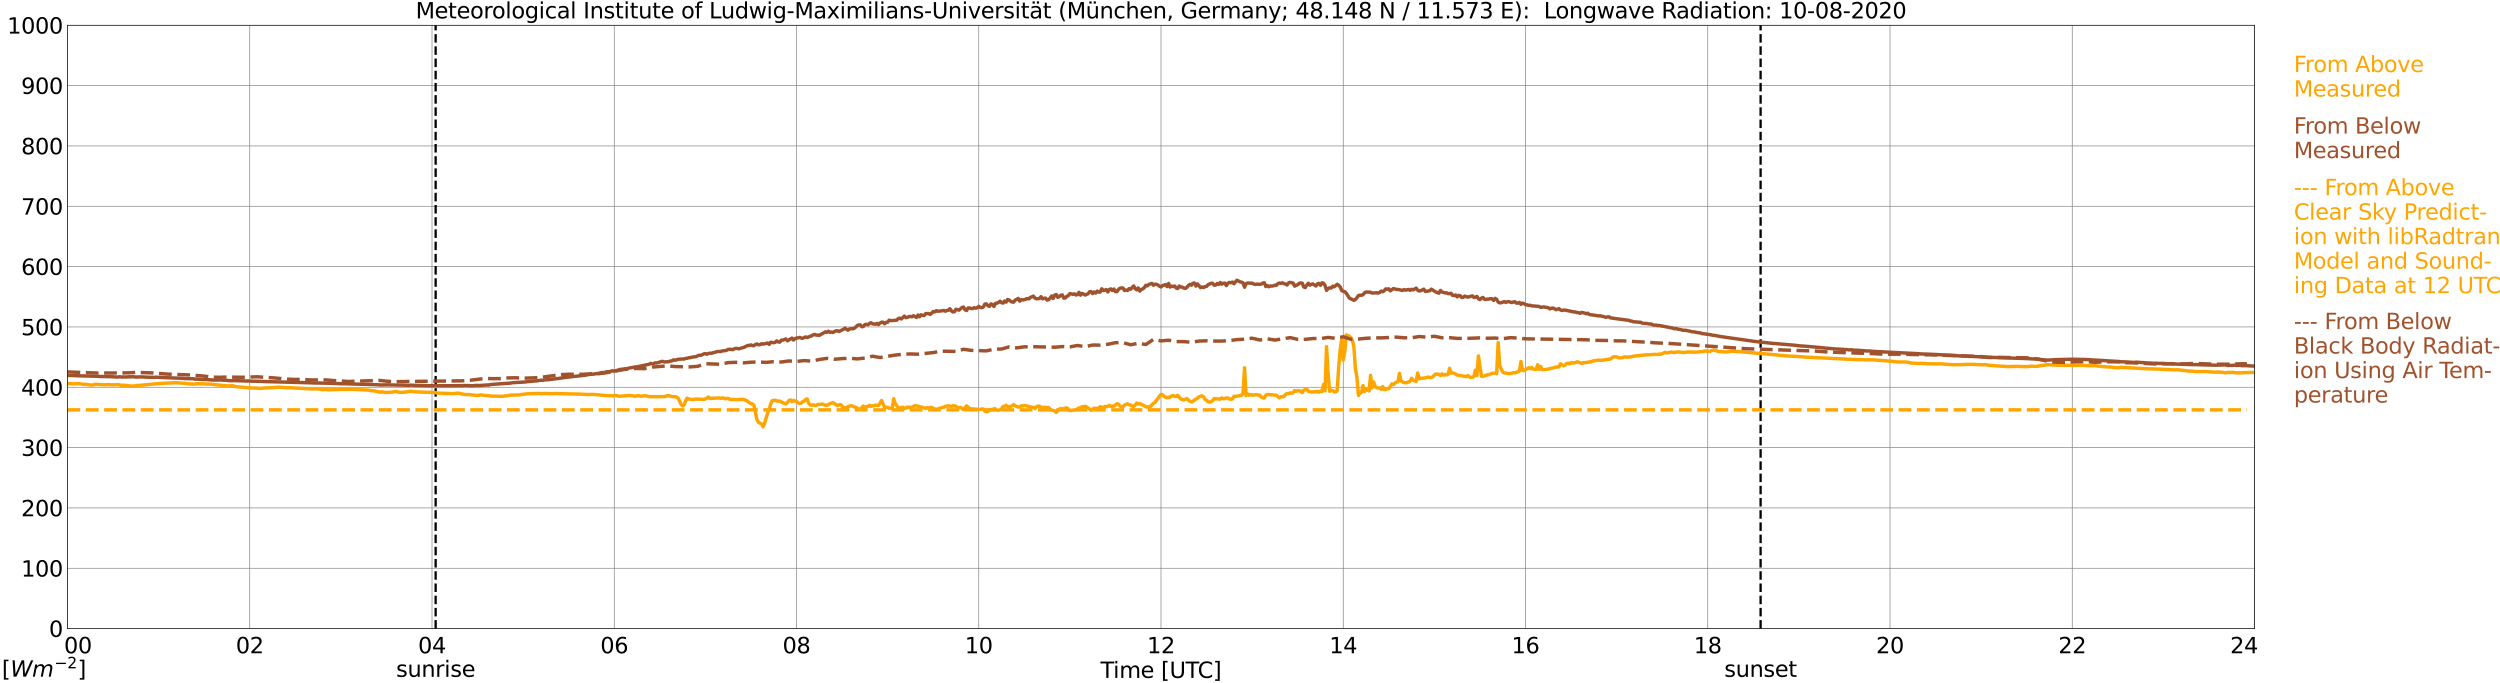 <?xml version="1.0" encoding="utf-8" standalone="no"?>
<!DOCTYPE svg PUBLIC "-//W3C//DTD SVG 1.1//EN"
  "http://www.w3.org/Graphics/SVG/1.1/DTD/svg11.dtd">
<svg xmlns:xlink="http://www.w3.org/1999/xlink" width="1085.4pt" height="296.64pt" viewBox="0 0 1085.4 296.64" xmlns="http://www.w3.org/2000/svg" version="1.1">
 <defs>
  <style type="text/css">*{stroke-linejoin: round; stroke-linecap: butt}</style>
 </defs>
 <g id="figure_1">
  <g id="patch_1">
   <path d="M 0 296.64 
L 1085.4 296.64 
L 1085.4 0 
L 0 0 
z
" style="fill: #ffffff"/>
  </g>
  <g id="axes_1">
   <g id="patch_2">
    <path d="M 29.306 272.909 
L 978.814 272.909 
L 978.814 10.976 
L 29.306 10.976 
z
" style="fill: #ffffff"/>
   </g>
   <g id="patch_3">
    <path d="M 978.814 272.909 
L 978.814 272.909 
L 978.814 10.976 
L 978.814 10.976 
z
" clip-path="url(#pa495668ac3)" style="fill: #d3d3d3; opacity: 0.25; stroke: #d3d3d3; stroke-linejoin: miter"/>
   </g>
   <g id="matplotlib.axis_1">
    <g id="xtick_1">
     <g id="line2d_1">
      <path d="M 29.306 272.909 
L 29.306 10.976 
" clip-path="url(#pa495668ac3)" style="fill: none; stroke: #808080; stroke-width: 0.3; stroke-linecap: square"/>
     </g>
     <g id="line2d_2"/>
     <g id="text_1">
      <!--    00 -->
      <g transform="translate(18.733 283.627) scale(0.095 -0.095)">
       <defs>
        <path id="DejaVuSans-20" transform="scale(0.016)"/>
        <path id="DejaVuSans-30" d="M 2034 4250 
Q 1547 4250 1301 3770 
Q 1056 3291 1056 2328 
Q 1056 1369 1301 889 
Q 1547 409 2034 409 
Q 2525 409 2770 889 
Q 3016 1369 3016 2328 
Q 3016 3291 2770 3770 
Q 2525 4250 2034 4250 
z
M 2034 4750 
Q 2819 4750 3233 4129 
Q 3647 3509 3647 2328 
Q 3647 1150 3233 529 
Q 2819 -91 2034 -91 
Q 1250 -91 836 529 
Q 422 1150 422 2328 
Q 422 3509 836 4129 
Q 1250 4750 2034 4750 
z
" transform="scale(0.016)"/>
       </defs>
       <use xlink:href="#DejaVuSans-20"/>
       <use xlink:href="#DejaVuSans-20" transform="translate(31.787 0)"/>
       <use xlink:href="#DejaVuSans-20" transform="translate(63.574 0)"/>
       <use xlink:href="#DejaVuSans-30" transform="translate(95.361 0)"/>
       <use xlink:href="#DejaVuSans-30" transform="translate(158.984 0)"/>
      </g>
     </g>
    </g>
    <g id="xtick_2">
     <g id="line2d_3">
      <path d="M 108.431 272.909 
L 108.431 10.976 
" clip-path="url(#pa495668ac3)" style="fill: none; stroke: #808080; stroke-width: 0.3; stroke-linecap: square"/>
     </g>
     <g id="line2d_4"/>
     <g id="text_2">
      <!-- 02 -->
      <g transform="translate(102.387 283.627) scale(0.095 -0.095)">
       <defs>
        <path id="DejaVuSans-32" d="M 1228 531 
L 3431 531 
L 3431 0 
L 469 0 
L 469 531 
Q 828 903 1448 1529 
Q 2069 2156 2228 2338 
Q 2531 2678 2651 2914 
Q 2772 3150 2772 3378 
Q 2772 3750 2511 3984 
Q 2250 4219 1831 4219 
Q 1534 4219 1204 4116 
Q 875 4013 500 3803 
L 500 4441 
Q 881 4594 1212 4672 
Q 1544 4750 1819 4750 
Q 2544 4750 2975 4387 
Q 3406 4025 3406 3419 
Q 3406 3131 3298 2873 
Q 3191 2616 2906 2266 
Q 2828 2175 2409 1742 
Q 1991 1309 1228 531 
z
" transform="scale(0.016)"/>
       </defs>
       <use xlink:href="#DejaVuSans-30"/>
       <use xlink:href="#DejaVuSans-32" transform="translate(63.623 0)"/>
      </g>
     </g>
    </g>
    <g id="xtick_3">
     <g id="line2d_5">
      <path d="M 187.557 272.909 
L 187.557 10.976 
" clip-path="url(#pa495668ac3)" style="fill: none; stroke: #808080; stroke-width: 0.3; stroke-linecap: square"/>
     </g>
     <g id="line2d_6"/>
     <g id="text_3">
      <!-- 04 -->
      <g transform="translate(181.513 283.627) scale(0.095 -0.095)">
       <defs>
        <path id="DejaVuSans-34" d="M 2419 4116 
L 825 1625 
L 2419 1625 
L 2419 4116 
z
M 2253 4666 
L 3047 4666 
L 3047 1625 
L 3713 1625 
L 3713 1100 
L 3047 1100 
L 3047 0 
L 2419 0 
L 2419 1100 
L 313 1100 
L 313 1709 
L 2253 4666 
z
" transform="scale(0.016)"/>
       </defs>
       <use xlink:href="#DejaVuSans-30"/>
       <use xlink:href="#DejaVuSans-34" transform="translate(63.623 0)"/>
      </g>
     </g>
    </g>
    <g id="xtick_4">
     <g id="line2d_7">
      <path d="M 266.683 272.909 
L 266.683 10.976 
" clip-path="url(#pa495668ac3)" style="fill: none; stroke: #808080; stroke-width: 0.3; stroke-linecap: square"/>
     </g>
     <g id="line2d_8"/>
     <g id="text_4">
      <!-- 06 -->
      <g transform="translate(260.638 283.627) scale(0.095 -0.095)">
       <defs>
        <path id="DejaVuSans-36" d="M 2113 2584 
Q 1688 2584 1439 2293 
Q 1191 2003 1191 1497 
Q 1191 994 1439 701 
Q 1688 409 2113 409 
Q 2538 409 2786 701 
Q 3034 994 3034 1497 
Q 3034 2003 2786 2293 
Q 2538 2584 2113 2584 
z
M 3366 4563 
L 3366 3988 
Q 3128 4100 2886 4159 
Q 2644 4219 2406 4219 
Q 1781 4219 1451 3797 
Q 1122 3375 1075 2522 
Q 1259 2794 1537 2939 
Q 1816 3084 2150 3084 
Q 2853 3084 3261 2657 
Q 3669 2231 3669 1497 
Q 3669 778 3244 343 
Q 2819 -91 2113 -91 
Q 1303 -91 875 529 
Q 447 1150 447 2328 
Q 447 3434 972 4092 
Q 1497 4750 2381 4750 
Q 2619 4750 2861 4703 
Q 3103 4656 3366 4563 
z
" transform="scale(0.016)"/>
       </defs>
       <use xlink:href="#DejaVuSans-30"/>
       <use xlink:href="#DejaVuSans-36" transform="translate(63.623 0)"/>
      </g>
     </g>
    </g>
    <g id="xtick_5">
     <g id="line2d_9">
      <path d="M 345.808 272.909 
L 345.808 10.976 
" clip-path="url(#pa495668ac3)" style="fill: none; stroke: #808080; stroke-width: 0.3; stroke-linecap: square"/>
     </g>
     <g id="line2d_10"/>
     <g id="text_5">
      <!-- 08 -->
      <g transform="translate(339.764 283.627) scale(0.095 -0.095)">
       <defs>
        <path id="DejaVuSans-38" d="M 2034 2216 
Q 1584 2216 1326 1975 
Q 1069 1734 1069 1313 
Q 1069 891 1326 650 
Q 1584 409 2034 409 
Q 2484 409 2743 651 
Q 3003 894 3003 1313 
Q 3003 1734 2745 1975 
Q 2488 2216 2034 2216 
z
M 1403 2484 
Q 997 2584 770 2862 
Q 544 3141 544 3541 
Q 544 4100 942 4425 
Q 1341 4750 2034 4750 
Q 2731 4750 3128 4425 
Q 3525 4100 3525 3541 
Q 3525 3141 3298 2862 
Q 3072 2584 2669 2484 
Q 3125 2378 3379 2068 
Q 3634 1759 3634 1313 
Q 3634 634 3220 271 
Q 2806 -91 2034 -91 
Q 1263 -91 848 271 
Q 434 634 434 1313 
Q 434 1759 690 2068 
Q 947 2378 1403 2484 
z
M 1172 3481 
Q 1172 3119 1398 2916 
Q 1625 2713 2034 2713 
Q 2441 2713 2670 2916 
Q 2900 3119 2900 3481 
Q 2900 3844 2670 4047 
Q 2441 4250 2034 4250 
Q 1625 4250 1398 4047 
Q 1172 3844 1172 3481 
z
" transform="scale(0.016)"/>
       </defs>
       <use xlink:href="#DejaVuSans-30"/>
       <use xlink:href="#DejaVuSans-38" transform="translate(63.623 0)"/>
      </g>
     </g>
    </g>
    <g id="xtick_6">
     <g id="line2d_11">
      <path d="M 424.934 272.909 
L 424.934 10.976 
" clip-path="url(#pa495668ac3)" style="fill: none; stroke: #808080; stroke-width: 0.3; stroke-linecap: square"/>
     </g>
     <g id="line2d_12"/>
     <g id="text_6">
      <!-- 10 -->
      <g transform="translate(418.89 283.627) scale(0.095 -0.095)">
       <defs>
        <path id="DejaVuSans-31" d="M 794 531 
L 1825 531 
L 1825 4091 
L 703 3866 
L 703 4441 
L 1819 4666 
L 2450 4666 
L 2450 531 
L 3481 531 
L 3481 0 
L 794 0 
L 794 531 
z
" transform="scale(0.016)"/>
       </defs>
       <use xlink:href="#DejaVuSans-31"/>
       <use xlink:href="#DejaVuSans-30" transform="translate(63.623 0)"/>
      </g>
     </g>
    </g>
    <g id="xtick_7">
     <g id="line2d_13">
      <path d="M 504.06 272.909 
L 504.06 10.976 
" clip-path="url(#pa495668ac3)" style="fill: none; stroke: #808080; stroke-width: 0.3; stroke-linecap: square"/>
     </g>
     <g id="line2d_14"/>
     <g id="text_7">
      <!-- 12 -->
      <g transform="translate(498.015 283.627) scale(0.095 -0.095)">
       <use xlink:href="#DejaVuSans-31"/>
       <use xlink:href="#DejaVuSans-32" transform="translate(63.623 0)"/>
      </g>
     </g>
    </g>
    <g id="xtick_8">
     <g id="line2d_15">
      <path d="M 583.185 272.909 
L 583.185 10.976 
" clip-path="url(#pa495668ac3)" style="fill: none; stroke: #808080; stroke-width: 0.3; stroke-linecap: square"/>
     </g>
     <g id="line2d_16"/>
     <g id="text_8">
      <!-- 14 -->
      <g transform="translate(577.141 283.627) scale(0.095 -0.095)">
       <use xlink:href="#DejaVuSans-31"/>
       <use xlink:href="#DejaVuSans-34" transform="translate(63.623 0)"/>
      </g>
     </g>
    </g>
    <g id="xtick_9">
     <g id="line2d_17">
      <path d="M 662.311 272.909 
L 662.311 10.976 
" clip-path="url(#pa495668ac3)" style="fill: none; stroke: #808080; stroke-width: 0.3; stroke-linecap: square"/>
     </g>
     <g id="line2d_18"/>
     <g id="text_9">
      <!-- 16 -->
      <g transform="translate(656.267 283.627) scale(0.095 -0.095)">
       <use xlink:href="#DejaVuSans-31"/>
       <use xlink:href="#DejaVuSans-36" transform="translate(63.623 0)"/>
      </g>
     </g>
    </g>
    <g id="xtick_10">
     <g id="line2d_19">
      <path d="M 741.437 272.909 
L 741.437 10.976 
" clip-path="url(#pa495668ac3)" style="fill: none; stroke: #808080; stroke-width: 0.3; stroke-linecap: square"/>
     </g>
     <g id="line2d_20"/>
     <g id="text_10">
      <!-- 18 -->
      <g transform="translate(735.392 283.627) scale(0.095 -0.095)">
       <use xlink:href="#DejaVuSans-31"/>
       <use xlink:href="#DejaVuSans-38" transform="translate(63.623 0)"/>
      </g>
     </g>
    </g>
    <g id="xtick_11">
     <g id="line2d_21">
      <path d="M 820.562 272.909 
L 820.562 10.976 
" clip-path="url(#pa495668ac3)" style="fill: none; stroke: #808080; stroke-width: 0.3; stroke-linecap: square"/>
     </g>
     <g id="line2d_22"/>
     <g id="text_11">
      <!-- 20 -->
      <g transform="translate(814.518 283.627) scale(0.095 -0.095)">
       <use xlink:href="#DejaVuSans-32"/>
       <use xlink:href="#DejaVuSans-30" transform="translate(63.623 0)"/>
      </g>
     </g>
    </g>
    <g id="xtick_12">
     <g id="line2d_23">
      <path d="M 899.688 272.909 
L 899.688 10.976 
" clip-path="url(#pa495668ac3)" style="fill: none; stroke: #808080; stroke-width: 0.3; stroke-linecap: square"/>
     </g>
     <g id="line2d_24"/>
     <g id="text_12">
      <!-- 22 -->
      <g transform="translate(893.644 283.627) scale(0.095 -0.095)">
       <use xlink:href="#DejaVuSans-32"/>
       <use xlink:href="#DejaVuSans-32" transform="translate(63.623 0)"/>
      </g>
     </g>
    </g>
    <g id="xtick_13">
     <g id="line2d_25">
      <path d="M 978.814 272.909 
L 978.814 10.976 
" clip-path="url(#pa495668ac3)" style="fill: none; stroke: #808080; stroke-width: 0.3; stroke-linecap: square"/>
     </g>
     <g id="line2d_26"/>
     <g id="text_13">
      <!-- 24    -->
      <g transform="translate(968.241 283.627) scale(0.095 -0.095)">
       <use xlink:href="#DejaVuSans-32"/>
       <use xlink:href="#DejaVuSans-34" transform="translate(63.623 0)"/>
       <use xlink:href="#DejaVuSans-20" transform="translate(127.246 0)"/>
       <use xlink:href="#DejaVuSans-20" transform="translate(159.033 0)"/>
       <use xlink:href="#DejaVuSans-20" transform="translate(190.82 0)"/>
      </g>
     </g>
    </g>
    <g id="text_14">
     <!-- Time [UTC] -->
     <g transform="translate(477.806 294.322) scale(0.095 -0.095)">
      <defs>
       <path id="DejaVuSans-54" d="M -19 4666 
L 3928 4666 
L 3928 4134 
L 2272 4134 
L 2272 0 
L 1638 0 
L 1638 4134 
L -19 4134 
L -19 4666 
z
" transform="scale(0.016)"/>
       <path id="DejaVuSans-69" d="M 603 3500 
L 1178 3500 
L 1178 0 
L 603 0 
L 603 3500 
z
M 603 4863 
L 1178 4863 
L 1178 4134 
L 603 4134 
L 603 4863 
z
" transform="scale(0.016)"/>
       <path id="DejaVuSans-6d" d="M 3328 2828 
Q 3544 3216 3844 3400 
Q 4144 3584 4550 3584 
Q 5097 3584 5394 3201 
Q 5691 2819 5691 2113 
L 5691 0 
L 5113 0 
L 5113 2094 
Q 5113 2597 4934 2840 
Q 4756 3084 4391 3084 
Q 3944 3084 3684 2787 
Q 3425 2491 3425 1978 
L 3425 0 
L 2847 0 
L 2847 2094 
Q 2847 2600 2669 2842 
Q 2491 3084 2119 3084 
Q 1678 3084 1418 2786 
Q 1159 2488 1159 1978 
L 1159 0 
L 581 0 
L 581 3500 
L 1159 3500 
L 1159 2956 
Q 1356 3278 1631 3431 
Q 1906 3584 2284 3584 
Q 2666 3584 2933 3390 
Q 3200 3197 3328 2828 
z
" transform="scale(0.016)"/>
       <path id="DejaVuSans-65" d="M 3597 1894 
L 3597 1613 
L 953 1613 
Q 991 1019 1311 708 
Q 1631 397 2203 397 
Q 2534 397 2845 478 
Q 3156 559 3463 722 
L 3463 178 
Q 3153 47 2828 -22 
Q 2503 -91 2169 -91 
Q 1331 -91 842 396 
Q 353 884 353 1716 
Q 353 2575 817 3079 
Q 1281 3584 2069 3584 
Q 2775 3584 3186 3129 
Q 3597 2675 3597 1894 
z
M 3022 2063 
Q 3016 2534 2758 2815 
Q 2500 3097 2075 3097 
Q 1594 3097 1305 2825 
Q 1016 2553 972 2059 
L 3022 2063 
z
" transform="scale(0.016)"/>
       <path id="DejaVuSans-5b" d="M 550 4863 
L 1875 4863 
L 1875 4416 
L 1125 4416 
L 1125 -397 
L 1875 -397 
L 1875 -844 
L 550 -844 
L 550 4863 
z
" transform="scale(0.016)"/>
       <path id="DejaVuSans-55" d="M 556 4666 
L 1191 4666 
L 1191 1831 
Q 1191 1081 1462 751 
Q 1734 422 2344 422 
Q 2950 422 3222 751 
Q 3494 1081 3494 1831 
L 3494 4666 
L 4128 4666 
L 4128 1753 
Q 4128 841 3676 375 
Q 3225 -91 2344 -91 
Q 1459 -91 1007 375 
Q 556 841 556 1753 
L 556 4666 
z
" transform="scale(0.016)"/>
       <path id="DejaVuSans-43" d="M 4122 4306 
L 4122 3641 
Q 3803 3938 3442 4084 
Q 3081 4231 2675 4231 
Q 1875 4231 1450 3742 
Q 1025 3253 1025 2328 
Q 1025 1406 1450 917 
Q 1875 428 2675 428 
Q 3081 428 3442 575 
Q 3803 722 4122 1019 
L 4122 359 
Q 3791 134 3420 21 
Q 3050 -91 2638 -91 
Q 1578 -91 968 557 
Q 359 1206 359 2328 
Q 359 3453 968 4101 
Q 1578 4750 2638 4750 
Q 3056 4750 3426 4639 
Q 3797 4528 4122 4306 
z
" transform="scale(0.016)"/>
       <path id="DejaVuSans-5d" d="M 1947 4863 
L 1947 -844 
L 622 -844 
L 622 -397 
L 1369 -397 
L 1369 4416 
L 622 4416 
L 622 4863 
L 1947 4863 
z
" transform="scale(0.016)"/>
      </defs>
      <use xlink:href="#DejaVuSans-54"/>
      <use xlink:href="#DejaVuSans-69" transform="translate(57.959 0)"/>
      <use xlink:href="#DejaVuSans-6d" transform="translate(85.742 0)"/>
      <use xlink:href="#DejaVuSans-65" transform="translate(183.154 0)"/>
      <use xlink:href="#DejaVuSans-20" transform="translate(244.678 0)"/>
      <use xlink:href="#DejaVuSans-5b" transform="translate(276.465 0)"/>
      <use xlink:href="#DejaVuSans-55" transform="translate(315.479 0)"/>
      <use xlink:href="#DejaVuSans-54" transform="translate(388.672 0)"/>
      <use xlink:href="#DejaVuSans-43" transform="translate(443.881 0)"/>
      <use xlink:href="#DejaVuSans-5d" transform="translate(513.705 0)"/>
     </g>
    </g>
   </g>
   <g id="matplotlib.axis_2">
    <g id="ytick_1">
     <g id="line2d_27">
      <path d="M 29.306 272.909 
L 978.814 272.909 
" clip-path="url(#pa495668ac3)" style="fill: none; stroke: #808080; stroke-width: 0.3; stroke-linecap: square"/>
     </g>
     <g id="line2d_28"/>
     <g id="text_15">
      <!-- 0 -->
      <g transform="translate(21.261 276.518) scale(0.095 -0.095)">
       <use xlink:href="#DejaVuSans-30"/>
      </g>
     </g>
    </g>
    <g id="ytick_2">
     <g id="line2d_29">
      <path d="M 29.306 246.715 
L 978.814 246.715 
" clip-path="url(#pa495668ac3)" style="fill: none; stroke: #808080; stroke-width: 0.3; stroke-linecap: square"/>
     </g>
     <g id="line2d_30"/>
     <g id="text_16">
      <!-- 100 -->
      <g transform="translate(9.173 250.325) scale(0.095 -0.095)">
       <use xlink:href="#DejaVuSans-31"/>
       <use xlink:href="#DejaVuSans-30" transform="translate(63.623 0)"/>
       <use xlink:href="#DejaVuSans-30" transform="translate(127.246 0)"/>
      </g>
     </g>
    </g>
    <g id="ytick_3">
     <g id="line2d_31">
      <path d="M 29.306 220.522 
L 978.814 220.522 
" clip-path="url(#pa495668ac3)" style="fill: none; stroke: #808080; stroke-width: 0.3; stroke-linecap: square"/>
     </g>
     <g id="line2d_32"/>
     <g id="text_17">
      <!-- 200 -->
      <g transform="translate(9.173 224.131) scale(0.095 -0.095)">
       <use xlink:href="#DejaVuSans-32"/>
       <use xlink:href="#DejaVuSans-30" transform="translate(63.623 0)"/>
       <use xlink:href="#DejaVuSans-30" transform="translate(127.246 0)"/>
      </g>
     </g>
    </g>
    <g id="ytick_4">
     <g id="line2d_33">
      <path d="M 29.306 194.329 
L 978.814 194.329 
" clip-path="url(#pa495668ac3)" style="fill: none; stroke: #808080; stroke-width: 0.3; stroke-linecap: square"/>
     </g>
     <g id="line2d_34"/>
     <g id="text_18">
      <!-- 300 -->
      <g transform="translate(9.173 197.938) scale(0.095 -0.095)">
       <defs>
        <path id="DejaVuSans-33" d="M 2597 2516 
Q 3050 2419 3304 2112 
Q 3559 1806 3559 1356 
Q 3559 666 3084 287 
Q 2609 -91 1734 -91 
Q 1441 -91 1130 -33 
Q 819 25 488 141 
L 488 750 
Q 750 597 1062 519 
Q 1375 441 1716 441 
Q 2309 441 2620 675 
Q 2931 909 2931 1356 
Q 2931 1769 2642 2001 
Q 2353 2234 1838 2234 
L 1294 2234 
L 1294 2753 
L 1863 2753 
Q 2328 2753 2575 2939 
Q 2822 3125 2822 3475 
Q 2822 3834 2567 4026 
Q 2313 4219 1838 4219 
Q 1578 4219 1281 4162 
Q 984 4106 628 3988 
L 628 4550 
Q 988 4650 1302 4700 
Q 1616 4750 1894 4750 
Q 2613 4750 3031 4423 
Q 3450 4097 3450 3541 
Q 3450 3153 3228 2886 
Q 3006 2619 2597 2516 
z
" transform="scale(0.016)"/>
       </defs>
       <use xlink:href="#DejaVuSans-33"/>
       <use xlink:href="#DejaVuSans-30" transform="translate(63.623 0)"/>
       <use xlink:href="#DejaVuSans-30" transform="translate(127.246 0)"/>
      </g>
     </g>
    </g>
    <g id="ytick_5">
     <g id="line2d_35">
      <path d="M 29.306 168.136 
L 978.814 168.136 
" clip-path="url(#pa495668ac3)" style="fill: none; stroke: #808080; stroke-width: 0.3; stroke-linecap: square"/>
     </g>
     <g id="line2d_36"/>
     <g id="text_19">
      <!-- 400 -->
      <g transform="translate(9.173 171.745) scale(0.095 -0.095)">
       <use xlink:href="#DejaVuSans-34"/>
       <use xlink:href="#DejaVuSans-30" transform="translate(63.623 0)"/>
       <use xlink:href="#DejaVuSans-30" transform="translate(127.246 0)"/>
      </g>
     </g>
    </g>
    <g id="ytick_6">
     <g id="line2d_37">
      <path d="M 29.306 141.942 
L 978.814 141.942 
" clip-path="url(#pa495668ac3)" style="fill: none; stroke: #808080; stroke-width: 0.3; stroke-linecap: square"/>
     </g>
     <g id="line2d_38"/>
     <g id="text_20">
      <!-- 500 -->
      <g transform="translate(9.173 145.551) scale(0.095 -0.095)">
       <defs>
        <path id="DejaVuSans-35" d="M 691 4666 
L 3169 4666 
L 3169 4134 
L 1269 4134 
L 1269 2991 
Q 1406 3038 1543 3061 
Q 1681 3084 1819 3084 
Q 2600 3084 3056 2656 
Q 3513 2228 3513 1497 
Q 3513 744 3044 326 
Q 2575 -91 1722 -91 
Q 1428 -91 1123 -41 
Q 819 9 494 109 
L 494 744 
Q 775 591 1075 516 
Q 1375 441 1709 441 
Q 2250 441 2565 725 
Q 2881 1009 2881 1497 
Q 2881 1984 2565 2268 
Q 2250 2553 1709 2553 
Q 1456 2553 1204 2497 
Q 953 2441 691 2322 
L 691 4666 
z
" transform="scale(0.016)"/>
       </defs>
       <use xlink:href="#DejaVuSans-35"/>
       <use xlink:href="#DejaVuSans-30" transform="translate(63.623 0)"/>
       <use xlink:href="#DejaVuSans-30" transform="translate(127.246 0)"/>
      </g>
     </g>
    </g>
    <g id="ytick_7">
     <g id="line2d_39">
      <path d="M 29.306 115.749 
L 978.814 115.749 
" clip-path="url(#pa495668ac3)" style="fill: none; stroke: #808080; stroke-width: 0.3; stroke-linecap: square"/>
     </g>
     <g id="line2d_40"/>
     <g id="text_21">
      <!-- 600 -->
      <g transform="translate(9.173 119.358) scale(0.095 -0.095)">
       <use xlink:href="#DejaVuSans-36"/>
       <use xlink:href="#DejaVuSans-30" transform="translate(63.623 0)"/>
       <use xlink:href="#DejaVuSans-30" transform="translate(127.246 0)"/>
      </g>
     </g>
    </g>
    <g id="ytick_8">
     <g id="line2d_41">
      <path d="M 29.306 89.556 
L 978.814 89.556 
" clip-path="url(#pa495668ac3)" style="fill: none; stroke: #808080; stroke-width: 0.3; stroke-linecap: square"/>
     </g>
     <g id="line2d_42"/>
     <g id="text_22">
      <!-- 700 -->
      <g transform="translate(9.173 93.165) scale(0.095 -0.095)">
       <defs>
        <path id="DejaVuSans-37" d="M 525 4666 
L 3525 4666 
L 3525 4397 
L 1831 0 
L 1172 0 
L 2766 4134 
L 525 4134 
L 525 4666 
z
" transform="scale(0.016)"/>
       </defs>
       <use xlink:href="#DejaVuSans-37"/>
       <use xlink:href="#DejaVuSans-30" transform="translate(63.623 0)"/>
       <use xlink:href="#DejaVuSans-30" transform="translate(127.246 0)"/>
      </g>
     </g>
    </g>
    <g id="ytick_9">
     <g id="line2d_43">
      <path d="M 29.306 63.362 
L 978.814 63.362 
" clip-path="url(#pa495668ac3)" style="fill: none; stroke: #808080; stroke-width: 0.3; stroke-linecap: square"/>
     </g>
     <g id="line2d_44"/>
     <g id="text_23">
      <!-- 800 -->
      <g transform="translate(9.173 66.972) scale(0.095 -0.095)">
       <use xlink:href="#DejaVuSans-38"/>
       <use xlink:href="#DejaVuSans-30" transform="translate(63.623 0)"/>
       <use xlink:href="#DejaVuSans-30" transform="translate(127.246 0)"/>
      </g>
     </g>
    </g>
    <g id="ytick_10">
     <g id="line2d_45">
      <path d="M 29.306 37.169 
L 978.814 37.169 
" clip-path="url(#pa495668ac3)" style="fill: none; stroke: #808080; stroke-width: 0.3; stroke-linecap: square"/>
     </g>
     <g id="line2d_46"/>
     <g id="text_24">
      <!-- 900 -->
      <g transform="translate(9.173 40.778) scale(0.095 -0.095)">
       <defs>
        <path id="DejaVuSans-39" d="M 703 97 
L 703 672 
Q 941 559 1184 500 
Q 1428 441 1663 441 
Q 2288 441 2617 861 
Q 2947 1281 2994 2138 
Q 2813 1869 2534 1725 
Q 2256 1581 1919 1581 
Q 1219 1581 811 2004 
Q 403 2428 403 3163 
Q 403 3881 828 4315 
Q 1253 4750 1959 4750 
Q 2769 4750 3195 4129 
Q 3622 3509 3622 2328 
Q 3622 1225 3098 567 
Q 2575 -91 1691 -91 
Q 1453 -91 1209 -44 
Q 966 3 703 97 
z
M 1959 2075 
Q 2384 2075 2632 2365 
Q 2881 2656 2881 3163 
Q 2881 3666 2632 3958 
Q 2384 4250 1959 4250 
Q 1534 4250 1286 3958 
Q 1038 3666 1038 3163 
Q 1038 2656 1286 2365 
Q 1534 2075 1959 2075 
z
" transform="scale(0.016)"/>
       </defs>
       <use xlink:href="#DejaVuSans-39"/>
       <use xlink:href="#DejaVuSans-30" transform="translate(63.623 0)"/>
       <use xlink:href="#DejaVuSans-30" transform="translate(127.246 0)"/>
      </g>
     </g>
    </g>
    <g id="ytick_11">
     <g id="line2d_47">
      <path d="M 29.306 10.976 
L 978.814 10.976 
" clip-path="url(#pa495668ac3)" style="fill: none; stroke: #808080; stroke-width: 0.3; stroke-linecap: square"/>
     </g>
     <g id="line2d_48"/>
     <g id="text_25">
      <!-- 1000 -->
      <g transform="translate(3.128 14.585) scale(0.095 -0.095)">
       <use xlink:href="#DejaVuSans-31"/>
       <use xlink:href="#DejaVuSans-30" transform="translate(63.623 0)"/>
       <use xlink:href="#DejaVuSans-30" transform="translate(127.246 0)"/>
       <use xlink:href="#DejaVuSans-30" transform="translate(190.869 0)"/>
      </g>
     </g>
    </g>
   </g>
   <g id="line2d_49">
    <path d="M 189.14 272.909 
L 189.14 10.976 
" clip-path="url(#pa495668ac3)" style="fill: none; stroke-dasharray: 3.7,1.6; stroke-dashoffset: 0; stroke: #000000"/>
   </g>
   <g id="line2d_50">
    <path d="M 764.383 272.909 
L 764.383 10.976 
" clip-path="url(#pa495668ac3)" style="fill: none; stroke-dasharray: 3.7,1.6; stroke-dashoffset: 0; stroke: #000000"/>
   </g>
   <g id="line2d_51">
    <path d="M 29.306 166.519 
L 31.943 166.64 
L 33.921 166.517 
L 35.24 166.69 
L 36.559 166.931 
L 37.218 166.821 
L 39.197 167.179 
L 40.515 167.088 
L 41.175 166.852 
L 45.131 167.03 
L 46.45 167.035 
L 47.109 166.92 
L 47.768 167.064 
L 50.406 167.051 
L 51.065 166.973 
L 51.725 167.046 
L 52.384 167.253 
L 54.362 167.31 
L 55.681 167.449 
L 57 167.63 
L 58.319 167.585 
L 59.637 167.339 
L 60.956 167.287 
L 66.89 166.705 
L 69.528 166.483 
L 74.803 166.216 
L 76.781 166.163 
L 79.419 166.381 
L 80.078 166.381 
L 81.397 166.59 
L 83.375 166.726 
L 84.034 166.768 
L 86.013 166.593 
L 87.331 166.635 
L 88.65 166.643 
L 89.969 166.739 
L 91.288 166.763 
L 94.584 167.124 
L 98.541 167.515 
L 101.178 167.504 
L 102.497 167.887 
L 106.453 168.219 
L 108.431 168.403 
L 111.728 168.531 
L 112.388 168.646 
L 113.707 168.618 
L 114.366 168.455 
L 117.003 168.371 
L 120.96 168.091 
L 124.916 168.34 
L 125.575 168.303 
L 126.894 168.382 
L 130.191 168.581 
L 132.829 168.728 
L 134.147 168.764 
L 135.466 168.895 
L 137.444 168.769 
L 138.104 168.911 
L 138.763 168.929 
L 140.082 169.199 
L 140.741 169.094 
L 143.379 169.262 
L 144.038 169.126 
L 144.697 169.189 
L 146.016 169.131 
L 147.335 169.092 
L 153.269 169.044 
L 159.863 169.356 
L 161.182 169.6 
L 162.501 169.718 
L 165.138 170.286 
L 165.798 170.084 
L 167.116 170.367 
L 167.776 170.422 
L 169.094 170.31 
L 170.413 170.257 
L 171.073 170.053 
L 171.732 169.977 
L 173.71 170.357 
L 175.029 170.315 
L 178.326 169.896 
L 179.645 170.037 
L 182.282 170.21 
L 188.876 170.409 
L 190.195 170.676 
L 196.788 170.907 
L 198.767 170.655 
L 202.063 171.339 
L 203.382 171.294 
L 207.339 171.714 
L 208.657 171.457 
L 213.932 172.02 
L 215.251 171.981 
L 217.889 172.104 
L 220.526 171.776 
L 221.845 171.541 
L 225.142 171.473 
L 229.098 170.938 
L 231.076 170.896 
L 234.373 170.797 
L 235.033 170.928 
L 236.351 170.831 
L 239.648 170.92 
L 240.967 170.854 
L 252.176 171.119 
L 254.155 171.25 
L 256.133 171.305 
L 256.792 171.208 
L 259.43 171.378 
L 261.408 171.604 
L 263.386 171.724 
L 266.023 171.839 
L 267.342 171.703 
L 268.002 171.81 
L 268.661 172.038 
L 269.98 171.968 
L 273.277 171.693 
L 275.914 172.025 
L 276.573 171.81 
L 277.233 171.787 
L 278.552 172.054 
L 279.211 171.837 
L 280.53 171.824 
L 281.849 172.214 
L 288.442 172.224 
L 289.761 171.818 
L 290.42 171.776 
L 291.739 172.222 
L 293.058 172.211 
L 293.717 172.413 
L 294.377 172.777 
L 295.696 175.493 
L 296.355 176.242 
L 297.014 175.834 
L 297.674 173.977 
L 298.333 172.874 
L 298.992 173.22 
L 300.311 173.476 
L 302.289 173.246 
L 305.586 173.406 
L 306.905 172.882 
L 307.564 172.363 
L 308.224 172.992 
L 312.18 172.756 
L 312.839 172.942 
L 313.499 172.79 
L 314.158 172.803 
L 314.818 173.141 
L 315.477 172.966 
L 316.136 172.981 
L 316.796 173.343 
L 317.455 173.458 
L 318.114 173.408 
L 320.093 173.579 
L 321.411 173.377 
L 322.071 173.482 
L 322.73 173.348 
L 324.049 173.888 
L 326.027 175.25 
L 326.686 175.383 
L 327.346 175.978 
L 328.665 182.361 
L 329.324 183.38 
L 330.643 184.056 
L 331.302 185.324 
L 331.961 183.718 
L 333.28 179.312 
L 333.94 177.722 
L 334.599 175.478 
L 335.258 173.998 
L 335.918 173.801 
L 336.577 173.806 
L 337.896 174.205 
L 338.555 174.142 
L 339.874 174.838 
L 341.193 175.339 
L 341.852 174.776 
L 342.512 173.924 
L 343.171 173.631 
L 343.83 174.367 
L 344.49 173.854 
L 345.808 174.27 
L 346.468 174.878 
L 347.127 175.208 
L 347.787 175.009 
L 348.446 174.385 
L 349.105 174.176 
L 349.765 173.445 
L 350.424 173.212 
L 351.083 174.99 
L 351.743 175.781 
L 352.402 175.975 
L 353.062 175.747 
L 353.721 175.999 
L 354.38 175.999 
L 355.04 175.561 
L 355.699 175.609 
L 357.018 175.409 
L 357.677 175.619 
L 358.337 175.954 
L 358.996 175.928 
L 360.315 175.318 
L 361.634 174.789 
L 363.612 176.114 
L 364.271 175.716 
L 364.93 175.653 
L 366.249 177.007 
L 366.909 177.086 
L 367.568 176.902 
L 368.227 176.533 
L 369.546 176.104 
L 372.184 177.138 
L 372.843 177.625 
L 373.502 177.701 
L 374.821 176.295 
L 375.481 176.803 
L 376.14 176.572 
L 376.799 176.525 
L 377.459 175.978 
L 378.118 176.426 
L 378.777 176.18 
L 379.437 176.164 
L 380.096 175.873 
L 380.756 176.02 
L 381.415 176.049 
L 382.074 175.085 
L 382.734 173.885 
L 384.053 176.753 
L 385.371 176.892 
L 386.031 177.235 
L 387.349 177.225 
L 388.009 173.12 
L 388.668 175.161 
L 389.328 176.216 
L 389.987 176.926 
L 390.646 177.238 
L 391.306 176.895 
L 391.965 176.842 
L 392.624 177.209 
L 393.284 177.248 
L 393.943 176.753 
L 395.262 176.863 
L 395.921 176.806 
L 397.24 176.111 
L 397.899 176.31 
L 398.559 176.313 
L 401.856 177.298 
L 402.515 176.918 
L 403.175 177.277 
L 403.834 176.91 
L 404.493 176.855 
L 405.812 177.576 
L 407.131 177.728 
L 407.79 177.238 
L 408.45 177.191 
L 409.109 176.916 
L 409.768 176.798 
L 410.428 176.379 
L 411.087 176.368 
L 411.746 176.148 
L 413.065 176.549 
L 413.725 176.148 
L 414.384 176.185 
L 415.043 176.415 
L 415.703 176.871 
L 416.362 177.117 
L 417.022 176.858 
L 418.34 177.853 
L 419.659 176.211 
L 420.978 177.343 
L 421.637 177.547 
L 422.297 177.5 
L 423.615 177.649 
L 425.593 177.801 
L 426.253 177.534 
L 426.912 177.594 
L 427.572 178.44 
L 428.231 178.76 
L 428.89 178.657 
L 429.55 177.832 
L 430.869 177.827 
L 431.528 177.458 
L 432.187 177.544 
L 432.847 178.084 
L 433.506 178.12 
L 434.165 177.95 
L 434.825 177.502 
L 435.484 176.481 
L 436.144 176.415 
L 436.803 175.965 
L 437.462 176.465 
L 438.122 176.557 
L 438.781 176.47 
L 439.44 176.143 
L 440.1 175.669 
L 440.759 176.18 
L 442.078 176.771 
L 442.737 176.638 
L 443.397 176.211 
L 444.056 176.253 
L 444.716 176.114 
L 446.034 176.279 
L 448.012 176.834 
L 448.672 176.853 
L 449.331 177.369 
L 449.991 176.546 
L 450.65 176.363 
L 451.309 176.347 
L 451.969 176.908 
L 455.266 176.923 
L 455.925 177.657 
L 456.584 178.044 
L 457.903 178.375 
L 458.563 179.016 
L 459.881 177.615 
L 460.541 177.384 
L 461.2 177.536 
L 461.859 177.455 
L 462.519 177.12 
L 463.178 177.136 
L 463.838 177.534 
L 464.497 178.189 
L 465.156 178.233 
L 465.816 178.039 
L 466.475 178.113 
L 467.794 177.599 
L 468.453 177.109 
L 469.113 177.146 
L 469.772 176.546 
L 470.431 176.709 
L 471.091 176.376 
L 471.75 176.659 
L 473.069 177.623 
L 473.728 178.178 
L 475.047 177.206 
L 476.366 177.371 
L 477.025 177.112 
L 477.685 176.578 
L 478.344 176.732 
L 479.003 177.157 
L 479.663 176.476 
L 480.322 176.609 
L 480.981 176.379 
L 481.641 175.999 
L 482.3 176.504 
L 482.96 176.345 
L 483.619 176.334 
L 484.938 175.284 
L 485.597 175.496 
L 486.256 176.308 
L 486.916 176.661 
L 487.575 176.601 
L 488.235 175.902 
L 488.894 175.53 
L 489.553 175.352 
L 490.213 175.713 
L 490.872 175.852 
L 491.532 176.24 
L 492.191 176.428 
L 492.85 175.894 
L 493.51 174.982 
L 494.169 175.415 
L 494.828 175.218 
L 496.147 175.873 
L 496.807 176.18 
L 497.466 176.659 
L 498.125 176.703 
L 499.444 176.517 
L 500.763 175.134 
L 501.422 174.728 
L 502.082 173.744 
L 502.741 173.015 
L 503.4 172.023 
L 504.06 171.263 
L 504.719 171.368 
L 505.379 172.083 
L 506.038 172.481 
L 506.697 172.667 
L 508.016 172.397 
L 508.675 171.913 
L 509.335 171.737 
L 509.994 172.167 
L 510.654 172.041 
L 511.313 171.674 
L 512.632 173.214 
L 513.95 173.652 
L 515.269 173.044 
L 516.588 174.239 
L 517.247 174.511 
L 517.907 174.299 
L 518.566 173.668 
L 519.226 173.317 
L 520.544 172.295 
L 521.863 171.876 
L 522.522 172.285 
L 523.182 173.379 
L 523.841 173.783 
L 524.501 174.461 
L 525.16 174.535 
L 525.819 174.438 
L 526.479 173.927 
L 527.138 173.049 
L 529.776 173.288 
L 530.435 172.751 
L 531.094 173.118 
L 531.754 173.06 
L 532.413 172.787 
L 533.073 172.746 
L 533.732 173.225 
L 534.391 173.343 
L 535.051 173.196 
L 535.71 172.086 
L 536.369 172.117 
L 538.348 171.784 
L 539.007 171.611 
L 539.666 170.852 
L 540.326 159.67 
L 540.985 171.753 
L 541.644 170.988 
L 542.304 171.583 
L 542.963 171.279 
L 543.623 171.577 
L 545.601 171.329 
L 546.26 171.535 
L 546.919 171.535 
L 547.579 172.429 
L 548.238 172.746 
L 548.898 172.782 
L 549.557 171.598 
L 550.216 171.239 
L 554.173 171.59 
L 554.832 172.282 
L 555.491 172.691 
L 556.151 172.235 
L 556.81 172.264 
L 557.47 172.096 
L 558.129 171.247 
L 558.788 170.844 
L 559.448 170.902 
L 560.107 170.572 
L 560.766 170.671 
L 561.426 170.493 
L 562.085 169.545 
L 562.745 169.87 
L 563.404 169.665 
L 564.063 169.678 
L 564.723 169.833 
L 565.382 170.435 
L 566.042 169.44 
L 566.701 169.149 
L 567.36 168.995 
L 568.02 169.864 
L 569.338 170.221 
L 570.657 170.079 
L 571.317 170.142 
L 571.976 169.925 
L 572.635 170.281 
L 573.295 169.801 
L 573.954 169.977 
L 574.613 166.946 
L 575.273 169.686 
L 575.932 150.497 
L 576.592 161.87 
L 577.251 169.877 
L 577.91 169.361 
L 578.57 169.613 
L 579.229 170.019 
L 579.889 170.168 
L 580.548 169.563 
L 581.207 159.418 
L 581.867 151.728 
L 582.526 147.123 
L 583.185 156.275 
L 583.845 152.681 
L 584.504 145.371 
L 585.823 145.95 
L 586.482 146.628 
L 587.142 147.794 
L 587.801 150.528 
L 588.46 160.126 
L 589.12 163.717 
L 589.779 171.666 
L 590.439 170.695 
L 591.098 170.31 
L 591.757 167.413 
L 592.417 170.035 
L 593.076 168.84 
L 593.736 169.43 
L 594.395 169.736 
L 595.054 162.968 
L 595.714 168.4 
L 596.373 165.815 
L 597.032 167.876 
L 597.692 168.353 
L 598.351 168.466 
L 599.011 168.439 
L 599.67 169 
L 600.329 167.834 
L 600.989 169.113 
L 601.648 169.055 
L 602.307 168.707 
L 602.967 168.772 
L 604.286 166.692 
L 604.945 166.954 
L 606.264 165.872 
L 606.923 165.781 
L 607.582 162.098 
L 608.242 165.409 
L 609.561 166.113 
L 610.22 166.174 
L 610.879 166.106 
L 612.198 165.511 
L 612.858 164.233 
L 613.517 165.123 
L 614.176 165.252 
L 614.836 165.639 
L 615.495 161.93 
L 616.154 164.489 
L 616.814 164.275 
L 618.792 164.036 
L 620.111 163.675 
L 620.77 163.937 
L 621.429 163.924 
L 622.089 163.567 
L 622.748 162.824 
L 623.408 162.336 
L 624.067 162.473 
L 624.726 162.486 
L 625.386 163.041 
L 626.045 162.31 
L 626.705 162.873 
L 627.364 162.588 
L 628.023 162.813 
L 628.683 162.53 
L 629.342 159.887 
L 630.001 161.978 
L 630.661 161.844 
L 631.98 162.41 
L 632.639 162.847 
L 636.595 163.512 
L 637.255 163.062 
L 637.914 163.641 
L 638.573 163.9 
L 639.233 163.842 
L 639.892 163.429 
L 640.552 160.712 
L 641.211 163.109 
L 641.87 154.512 
L 643.189 163.368 
L 643.848 163.408 
L 645.827 162.708 
L 646.486 162.645 
L 647.805 162.106 
L 648.464 161.988 
L 649.123 162.014 
L 649.783 162.198 
L 650.442 148.758 
L 651.102 158.706 
L 652.42 161.485 
L 653.08 161.92 
L 653.739 161.975 
L 654.399 162.143 
L 655.717 162.213 
L 657.036 161.828 
L 657.695 161.896 
L 658.355 161.71 
L 659.014 161.359 
L 659.674 161.173 
L 660.333 156.967 
L 660.992 160.752 
L 661.652 160.906 
L 662.97 160.133 
L 663.63 159.665 
L 664.289 160.013 
L 664.949 159.489 
L 665.608 160.27 
L 666.267 160.278 
L 666.927 160.443 
L 667.586 158.352 
L 668.246 160.385 
L 668.905 159.143 
L 669.564 160.437 
L 670.224 160.511 
L 672.202 160.241 
L 673.521 159.861 
L 674.18 159.777 
L 675.499 159.329 
L 676.817 159.332 
L 677.477 157.954 
L 678.796 158.764 
L 679.455 158.551 
L 680.114 157.842 
L 680.774 157.711 
L 681.433 157.936 
L 682.092 157.457 
L 682.752 157.635 
L 684.071 157.454 
L 684.73 157.071 
L 686.049 157.451 
L 686.708 157.776 
L 687.368 157.472 
L 688.027 157.488 
L 690.664 157.037 
L 691.983 156.592 
L 693.302 156.464 
L 693.961 156.325 
L 694.621 156.425 
L 695.939 156.385 
L 697.258 156.097 
L 699.236 155.893 
L 699.896 155.317 
L 700.555 154.895 
L 701.874 154.924 
L 702.533 155.256 
L 703.193 155.408 
L 704.511 155.285 
L 705.171 155.002 
L 705.83 154.945 
L 706.49 155.086 
L 708.468 154.861 
L 709.127 154.664 
L 714.402 154.07 
L 716.38 154.012 
L 718.358 153.839 
L 719.677 153.931 
L 720.337 153.729 
L 720.996 153.818 
L 722.974 152.97 
L 723.633 153.232 
L 724.293 153.15 
L 725.612 152.818 
L 726.93 153.077 
L 727.59 152.878 
L 728.909 152.81 
L 730.887 153.069 
L 732.865 152.797 
L 736.162 152.891 
L 739.459 152.6 
L 740.118 152.417 
L 740.777 152.393 
L 742.096 152.577 
L 742.756 152.417 
L 743.415 152.108 
L 744.074 151.977 
L 745.393 152.375 
L 746.052 152.587 
L 749.349 152.828 
L 751.987 152.464 
L 753.965 152.621 
L 755.284 152.653 
L 763.856 153.444 
L 768.471 153.805 
L 771.768 154.146 
L 775.725 154.528 
L 779.681 154.727 
L 784.296 155.065 
L 805.397 156.097 
L 810.012 156.215 
L 813.309 156.236 
L 818.584 156.613 
L 821.222 156.862 
L 823.859 157.153 
L 827.156 157.176 
L 828.475 157.271 
L 829.794 157.624 
L 833.091 157.815 
L 833.75 157.726 
L 834.409 157.808 
L 835.728 157.805 
L 837.047 157.918 
L 839.684 157.978 
L 842.981 157.98 
L 845.619 158.211 
L 848.256 158.371 
L 849.575 158.308 
L 851.553 158.337 
L 853.531 158.203 
L 854.85 158.203 
L 856.169 158.187 
L 860.785 158.365 
L 861.444 158.274 
L 862.763 158.436 
L 863.422 158.58 
L 865.4 158.737 
L 866.719 158.837 
L 869.357 159.007 
L 871.994 159.164 
L 875.95 159.057 
L 879.907 159.198 
L 881.885 158.991 
L 883.863 159.07 
L 889.138 158.329 
L 891.116 158.431 
L 893.094 158.554 
L 897.051 158.612 
L 900.347 158.599 
L 903.644 158.638 
L 906.941 158.756 
L 909.579 158.745 
L 912.876 159.154 
L 915.513 159.345 
L 916.173 159.327 
L 918.151 159.623 
L 920.129 159.617 
L 920.788 159.484 
L 931.338 160.063 
L 935.295 160.204 
L 937.932 160.283 
L 944.526 160.587 
L 945.185 160.524 
L 946.504 160.655 
L 948.482 160.877 
L 949.142 160.922 
L 949.801 161.09 
L 951.779 161.126 
L 953.098 161.325 
L 957.714 161.289 
L 961.67 161.608 
L 962.989 161.498 
L 965.626 161.757 
L 966.285 161.886 
L 966.945 161.702 
L 969.582 161.655 
L 970.901 161.92 
L 971.561 161.847 
L 972.879 161.896 
L 974.198 161.784 
L 975.517 161.744 
L 978.154 161.702 
L 978.154 161.702 
" clip-path="url(#pa495668ac3)" style="fill: none; stroke: #ffa500; stroke-width: 1.5; stroke-linecap: square"/>
   </g>
   <g id="line2d_52">
    <path d="M 29.306 162.983 
L 31.943 163.054 
L 33.921 163.145 
L 42.493 163.385 
L 43.812 163.48 
L 45.131 163.466 
L 49.087 163.586 
L 50.406 163.686 
L 51.065 163.705 
L 51.725 163.577 
L 53.043 163.703 
L 53.703 163.615 
L 54.362 163.701 
L 56.34 163.567 
L 57 163.609 
L 57.659 163.533 
L 58.978 163.702 
L 60.956 163.631 
L 64.912 163.784 
L 66.231 163.803 
L 66.89 163.876 
L 67.55 163.766 
L 79.419 164.273 
L 80.078 164.355 
L 81.397 164.38 
L 84.034 164.454 
L 84.694 164.642 
L 85.353 164.569 
L 87.991 164.76 
L 89.309 164.753 
L 91.947 164.956 
L 93.925 165.015 
L 95.903 164.961 
L 97.222 165.113 
L 97.881 165.065 
L 99.86 165.285 
L 101.838 165.244 
L 107.113 165.424 
L 107.772 165.393 
L 109.091 165.49 
L 112.388 165.552 
L 114.366 165.638 
L 135.466 166.216 
L 136.125 166.295 
L 138.104 166.282 
L 140.082 166.325 
L 144.038 166.437 
L 146.676 166.536 
L 147.994 166.593 
L 149.313 166.6 
L 162.501 166.987 
L 164.479 167.062 
L 165.138 167.154 
L 168.435 167.079 
L 171.073 167.151 
L 175.688 167.234 
L 177.666 167.299 
L 178.326 167.219 
L 180.963 167.332 
L 184.26 167.406 
L 186.238 167.482 
L 187.557 167.431 
L 188.876 167.465 
L 199.426 167.457 
L 202.723 167.363 
L 204.042 167.484 
L 206.02 167.428 
L 206.679 167.325 
L 207.998 167.371 
L 210.635 167.206 
L 211.295 167.13 
L 211.954 167.192 
L 213.273 166.921 
L 215.91 166.738 
L 217.229 166.631 
L 221.845 166.31 
L 222.504 166.153 
L 227.779 165.862 
L 229.098 165.679 
L 230.417 165.58 
L 231.736 165.444 
L 233.054 165.352 
L 235.033 165.051 
L 235.692 165.145 
L 236.351 164.946 
L 238.329 164.82 
L 240.967 164.488 
L 242.945 164.247 
L 244.264 164.02 
L 246.242 163.78 
L 254.155 162.892 
L 255.473 162.617 
L 258.111 162.382 
L 258.77 162.22 
L 259.43 162.213 
L 261.408 161.723 
L 262.067 161.832 
L 263.386 161.404 
L 264.705 161.384 
L 265.364 161.103 
L 266.023 160.966 
L 266.683 161.169 
L 269.32 160.374 
L 271.958 160.078 
L 273.277 159.762 
L 275.914 159.294 
L 276.573 159.27 
L 281.849 158.126 
L 282.508 157.753 
L 283.167 157.988 
L 283.827 157.865 
L 284.486 157.524 
L 285.145 157.591 
L 286.464 157.197 
L 287.124 156.939 
L 287.783 156.912 
L 288.442 157.142 
L 289.761 157.075 
L 290.42 157.012 
L 291.08 156.743 
L 291.739 156.68 
L 292.399 156.231 
L 293.058 156.415 
L 294.377 155.983 
L 296.355 155.865 
L 297.014 155.903 
L 297.674 155.588 
L 298.333 155.56 
L 298.992 155.319 
L 299.652 155.291 
L 300.311 155.095 
L 301.63 154.897 
L 302.289 154.804 
L 302.949 154.441 
L 303.608 154.218 
L 304.267 154.267 
L 305.586 153.661 
L 306.246 153.516 
L 306.905 153.778 
L 307.564 153.497 
L 308.224 153.34 
L 308.883 153.371 
L 311.521 152.624 
L 312.18 152.579 
L 312.839 152.654 
L 313.499 152.346 
L 314.818 152.249 
L 315.477 152.081 
L 316.136 151.675 
L 317.455 151.669 
L 318.114 151.823 
L 318.774 151.441 
L 319.433 151.286 
L 320.093 151.267 
L 320.752 151.466 
L 322.071 151.048 
L 322.73 150.913 
L 324.708 149.958 
L 325.368 150 
L 326.027 149.727 
L 326.686 150.058 
L 327.346 150.087 
L 328.005 149.512 
L 328.665 149.349 
L 329.324 149.724 
L 329.983 149.605 
L 330.643 149.239 
L 331.302 149.391 
L 333.28 148.948 
L 333.94 149.508 
L 334.599 148.595 
L 335.918 148.784 
L 336.577 148.604 
L 337.236 148.003 
L 337.896 148.469 
L 338.555 148.534 
L 339.215 147.712 
L 339.874 147.654 
L 341.193 147.17 
L 341.852 147.968 
L 343.83 146.8 
L 344.49 147.623 
L 345.149 146.972 
L 347.127 146.495 
L 347.787 146.754 
L 348.446 146.878 
L 349.765 146.281 
L 350.424 146.544 
L 352.402 145.767 
L 353.062 145.389 
L 353.721 145.175 
L 354.38 145.534 
L 355.04 145.452 
L 355.699 145.624 
L 356.359 145.16 
L 357.018 144.884 
L 358.337 144.061 
L 358.996 144.308 
L 359.655 143.798 
L 360.315 144.3 
L 360.974 144.147 
L 361.634 144.361 
L 362.293 143.929 
L 362.952 143.658 
L 363.612 143.575 
L 364.271 143.937 
L 366.249 142.921 
L 366.909 142.464 
L 367.568 143.039 
L 368.227 143.331 
L 368.887 142.78 
L 369.546 142.681 
L 370.206 142.772 
L 370.865 142.545 
L 371.524 142.039 
L 372.184 141.315 
L 372.843 141.087 
L 373.502 141.024 
L 374.162 141.837 
L 374.821 141.763 
L 375.481 140.93 
L 376.14 140.797 
L 376.799 141.018 
L 377.459 140.425 
L 378.118 140.114 
L 378.777 140.571 
L 380.096 140.781 
L 380.756 140.399 
L 381.415 140.918 
L 382.074 140.247 
L 382.734 139.893 
L 383.393 139.885 
L 384.053 140.588 
L 384.712 139.946 
L 385.371 139.884 
L 386.031 138.999 
L 386.69 139.167 
L 387.349 139.203 
L 388.668 139.052 
L 389.328 139.01 
L 389.987 138.308 
L 390.646 138.121 
L 391.306 138.49 
L 392.624 137.252 
L 393.284 137.909 
L 393.943 137.789 
L 394.603 137.474 
L 395.262 137.394 
L 395.921 137.533 
L 396.581 137.075 
L 397.899 137.813 
L 398.559 136.763 
L 399.218 137.546 
L 399.878 136.653 
L 400.537 136.929 
L 401.196 137.035 
L 401.856 136.166 
L 403.175 136.147 
L 403.834 136.501 
L 404.493 135.965 
L 405.153 135.268 
L 405.812 135.418 
L 406.471 134.9 
L 407.131 135.131 
L 409.109 134.928 
L 409.768 134.785 
L 410.428 135.101 
L 411.087 134.799 
L 411.746 134.721 
L 412.406 134.045 
L 413.065 134.974 
L 413.725 135.437 
L 414.384 135.319 
L 415.043 134.26 
L 416.362 134.657 
L 417.681 133.489 
L 418.34 133.316 
L 419 134.534 
L 419.659 134.813 
L 420.318 133.677 
L 420.978 133.725 
L 421.637 133.941 
L 422.297 133.967 
L 422.956 133.593 
L 423.615 133.803 
L 424.275 133.56 
L 424.934 133.019 
L 425.593 133.458 
L 426.253 133.592 
L 426.912 133.306 
L 427.572 132.036 
L 428.231 131.937 
L 428.89 132.715 
L 429.55 133.021 
L 430.209 131.958 
L 430.869 132.173 
L 431.528 133.044 
L 432.187 131.721 
L 432.847 131.615 
L 433.506 131.3 
L 434.165 130.774 
L 434.825 131.414 
L 435.484 131.587 
L 436.144 130.702 
L 436.803 131.171 
L 437.462 130.014 
L 438.122 130.232 
L 438.781 130.827 
L 439.44 131.128 
L 440.1 131.154 
L 440.759 130.245 
L 441.419 130.013 
L 442.078 129.566 
L 442.737 130.745 
L 443.397 130.1 
L 444.056 130.214 
L 444.716 130.111 
L 446.034 129.612 
L 446.694 129.758 
L 447.353 129.14 
L 448.672 128.57 
L 449.331 129.408 
L 449.991 129.718 
L 451.309 129.592 
L 451.969 128.815 
L 452.628 129.733 
L 453.287 129.511 
L 453.947 129.428 
L 454.606 130.267 
L 455.266 130.144 
L 455.925 129.419 
L 456.584 128.51 
L 457.244 129.597 
L 457.903 128.13 
L 458.563 127.86 
L 459.222 129.085 
L 459.881 128.753 
L 460.541 128.215 
L 461.2 128.027 
L 461.859 129.402 
L 462.519 129.359 
L 463.178 128.652 
L 463.838 128.354 
L 464.497 127.478 
L 465.156 127.578 
L 465.816 127.825 
L 466.475 127.572 
L 467.134 128.061 
L 467.794 127.927 
L 468.453 126.929 
L 469.113 128.145 
L 469.772 127.392 
L 470.431 127.651 
L 471.091 128.084 
L 472.409 127.533 
L 473.069 126.637 
L 473.728 126.607 
L 474.388 127.46 
L 475.047 126.778 
L 475.706 127.221 
L 476.366 126.403 
L 477.025 126.807 
L 477.685 126.782 
L 478.344 125.388 
L 479.003 126.086 
L 479.663 125.994 
L 480.322 125.715 
L 480.981 126.742 
L 481.641 125.669 
L 482.3 125.446 
L 482.96 126.119 
L 483.619 125.496 
L 484.278 126.617 
L 484.938 126.629 
L 485.597 125.683 
L 486.256 125.128 
L 486.916 125.019 
L 487.575 125.054 
L 488.235 126.123 
L 488.894 125.9 
L 489.553 126.119 
L 490.213 125.309 
L 490.872 125.553 
L 492.191 124.148 
L 492.85 125.335 
L 493.51 125.823 
L 494.169 125.03 
L 494.828 126.395 
L 495.488 125.621 
L 496.147 125.452 
L 496.807 124.872 
L 497.466 123.88 
L 498.125 124.11 
L 498.785 123.492 
L 500.103 123.049 
L 500.763 123.843 
L 501.422 123.366 
L 502.082 123.443 
L 502.741 123.744 
L 503.4 124.263 
L 504.06 124.563 
L 504.719 123.984 
L 505.379 123.831 
L 506.038 123.519 
L 506.697 124.416 
L 507.357 123.053 
L 508.016 124.632 
L 508.675 124.246 
L 509.335 124.398 
L 509.994 124.18 
L 510.654 125.044 
L 511.313 125.281 
L 511.972 124.192 
L 512.632 124.606 
L 513.291 124.666 
L 513.95 125.038 
L 514.61 125.216 
L 515.269 124.819 
L 515.929 123.981 
L 516.588 123.462 
L 517.247 123.814 
L 517.907 122.988 
L 518.566 122.873 
L 519.226 124.198 
L 519.885 123.25 
L 521.204 124.86 
L 521.863 124.563 
L 522.522 124.842 
L 523.182 124.434 
L 523.841 124.352 
L 524.501 123.596 
L 525.819 122.977 
L 526.479 123.011 
L 527.138 123.815 
L 527.797 123.77 
L 528.457 123.098 
L 529.116 123.508 
L 529.776 122.657 
L 530.435 123.369 
L 531.094 122.99 
L 531.754 122.919 
L 532.413 124.009 
L 533.073 122.993 
L 533.732 122.627 
L 534.391 122.767 
L 535.051 122.443 
L 535.71 123.188 
L 537.029 121.657 
L 538.348 122.344 
L 539.007 122.507 
L 539.666 122.785 
L 540.326 124.7 
L 540.985 123.162 
L 541.644 122.861 
L 542.963 122.953 
L 543.623 122.915 
L 544.282 123.284 
L 544.941 123.481 
L 545.601 123.353 
L 546.919 123.435 
L 547.579 123.35 
L 548.238 122.91 
L 548.898 122.771 
L 549.557 124.402 
L 550.216 123.975 
L 550.876 124.496 
L 551.535 124.138 
L 552.195 124.223 
L 552.854 124.089 
L 553.513 123.809 
L 554.173 123.871 
L 554.832 123.089 
L 555.491 122.898 
L 556.151 123.026 
L 556.81 122.79 
L 557.47 123.136 
L 558.129 123.346 
L 558.788 123.723 
L 559.448 122.806 
L 560.107 122.584 
L 561.426 122.9 
L 562.085 124.222 
L 562.745 123.84 
L 563.404 123.651 
L 564.063 122.99 
L 564.723 122.835 
L 565.382 122.953 
L 566.042 124.572 
L 566.701 124.848 
L 567.36 123.748 
L 568.02 122.985 
L 568.679 123.793 
L 569.338 123.451 
L 569.998 123.276 
L 571.317 124.164 
L 571.976 123.253 
L 572.635 123.05 
L 573.295 123.867 
L 573.954 122.801 
L 574.613 122.941 
L 575.273 123.901 
L 575.932 126.039 
L 576.592 125.306 
L 577.251 124.958 
L 577.91 125.067 
L 578.57 124.27 
L 579.229 124.527 
L 580.548 123.423 
L 581.207 123.846 
L 581.867 124.575 
L 582.526 126.141 
L 583.185 126.488 
L 583.845 126.63 
L 584.504 127.314 
L 585.823 129.407 
L 587.801 130.401 
L 588.46 130.005 
L 589.12 129.275 
L 589.779 128.321 
L 590.439 128.138 
L 591.098 128.223 
L 591.757 127.936 
L 592.417 127.133 
L 593.076 126.776 
L 595.054 126.86 
L 595.714 127.256 
L 597.692 127.089 
L 598.351 127.282 
L 599.011 126.925 
L 599.67 126.388 
L 600.329 126.664 
L 600.989 126.175 
L 601.648 125.419 
L 602.307 125.577 
L 602.967 125.39 
L 603.626 126.262 
L 604.945 125.283 
L 606.264 125.633 
L 607.582 125.767 
L 608.901 126.112 
L 609.561 125.719 
L 610.22 125.977 
L 611.539 125.671 
L 612.198 126.058 
L 612.858 125.594 
L 613.517 125.864 
L 614.836 125.098 
L 615.495 125.999 
L 616.154 126.352 
L 616.814 126.204 
L 618.133 125.539 
L 618.792 126.513 
L 620.77 126.239 
L 621.429 125.555 
L 623.408 126.796 
L 624.726 127.289 
L 625.386 126.108 
L 626.045 126.756 
L 627.364 127.184 
L 628.023 127.098 
L 628.683 127.454 
L 629.342 127.513 
L 630.001 127.341 
L 630.661 128.256 
L 631.32 128.318 
L 631.98 128.078 
L 632.639 128.899 
L 633.298 128.238 
L 633.958 128.401 
L 634.617 129.138 
L 635.276 129.104 
L 635.936 128.575 
L 637.255 129.02 
L 639.233 128.462 
L 639.892 129.114 
L 640.552 129.043 
L 641.211 128.679 
L 641.87 129.725 
L 642.53 130.089 
L 643.189 129.417 
L 643.848 129.156 
L 644.508 129.92 
L 645.167 129.995 
L 645.827 129.841 
L 646.486 129.826 
L 647.145 129.68 
L 647.805 129.732 
L 648.464 130.416 
L 649.123 129.539 
L 649.783 129.992 
L 650.442 131.139 
L 651.102 131.476 
L 651.761 131.442 
L 653.08 130.938 
L 653.739 131.29 
L 654.399 131.01 
L 655.058 130.963 
L 656.377 131.378 
L 657.036 131.123 
L 657.695 131.005 
L 658.355 131.581 
L 659.014 131.603 
L 659.674 131.315 
L 660.333 132.138 
L 660.992 131.588 
L 661.652 131.788 
L 662.311 132.325 
L 662.97 132.315 
L 663.63 132.628 
L 664.289 132.5 
L 664.949 132.79 
L 666.267 132.875 
L 668.246 133.055 
L 668.905 133.461 
L 670.224 133.238 
L 672.202 133.613 
L 672.861 134.117 
L 673.521 133.814 
L 674.18 133.753 
L 674.839 133.946 
L 675.499 134.443 
L 676.158 134.283 
L 676.817 134.003 
L 677.477 134.569 
L 678.136 134.785 
L 678.796 134.64 
L 679.455 134.62 
L 683.411 135.448 
L 684.071 135.466 
L 684.73 135.735 
L 685.389 135.737 
L 686.049 136.024 
L 686.708 135.642 
L 688.027 135.931 
L 688.686 136.216 
L 689.346 135.977 
L 690.005 136.567 
L 691.324 136.736 
L 693.302 137.028 
L 693.961 137.154 
L 694.621 137.101 
L 696.599 137.544 
L 697.258 137.767 
L 697.918 137.595 
L 698.577 137.538 
L 699.236 138.004 
L 701.215 138.292 
L 706.49 139.003 
L 707.149 139.041 
L 707.808 139.38 
L 708.468 139.414 
L 709.127 139.688 
L 712.424 139.939 
L 713.083 140.343 
L 715.062 140.466 
L 715.721 140.62 
L 717.04 140.713 
L 717.699 141.084 
L 718.358 141.193 
L 719.018 141.137 
L 719.677 141.356 
L 720.337 141.308 
L 726.271 142.455 
L 726.93 142.741 
L 727.59 142.597 
L 728.249 142.845 
L 729.568 143.086 
L 730.887 143.433 
L 731.546 143.36 
L 733.524 143.749 
L 734.843 144.079 
L 735.502 144.067 
L 737.48 144.481 
L 738.14 144.502 
L 738.799 144.803 
L 742.756 145.319 
L 743.415 145.525 
L 744.734 145.657 
L 746.712 146.073 
L 748.031 146.258 
L 761.878 148.24 
L 767.153 148.824 
L 769.131 149.024 
L 779.681 149.927 
L 781 150.127 
L 783.637 150.306 
L 789.572 150.814 
L 792.868 151.156 
L 796.165 151.441 
L 802.1 151.797 
L 802.759 151.915 
L 804.078 151.868 
L 804.737 152.032 
L 806.056 152.026 
L 807.375 152.144 
L 808.694 152.209 
L 810.672 152.41 
L 811.331 152.352 
L 813.309 152.552 
L 833.091 153.561 
L 833.75 153.688 
L 834.409 153.638 
L 835.069 153.716 
L 836.388 153.723 
L 840.344 153.899 
L 842.981 154.051 
L 848.256 154.315 
L 850.235 154.488 
L 853.531 154.6 
L 854.85 154.743 
L 856.169 154.742 
L 864.082 155.122 
L 868.697 155.308 
L 870.675 155.367 
L 880.566 155.712 
L 882.544 155.839 
L 883.863 155.837 
L 884.522 155.932 
L 885.182 155.908 
L 885.841 156.077 
L 887.819 156.269 
L 889.138 156.34 
L 892.435 156.141 
L 899.688 155.966 
L 904.963 156.057 
L 919.469 156.913 
L 920.788 157.054 
L 923.426 157.147 
L 926.723 157.359 
L 927.382 157.214 
L 930.02 157.432 
L 930.679 157.427 
L 931.998 157.59 
L 933.976 157.632 
L 934.635 157.737 
L 935.954 157.685 
L 937.932 157.805 
L 938.592 157.746 
L 940.57 157.881 
L 942.548 157.92 
L 945.845 158.106 
L 951.779 158.304 
L 953.098 158.298 
L 955.735 158.384 
L 962.329 158.571 
L 964.307 158.466 
L 964.967 158.498 
L 965.626 158.399 
L 966.285 158.446 
L 966.945 158.636 
L 968.264 158.652 
L 969.582 158.643 
L 970.242 158.498 
L 970.901 158.679 
L 972.22 158.618 
L 973.539 158.747 
L 974.857 158.773 
L 975.517 158.744 
L 976.836 158.86 
L 978.154 158.894 
L 978.154 158.894 
" clip-path="url(#pa495668ac3)" style="fill: none; stroke: #a0522d; stroke-width: 1.5; stroke-linecap: square"/>
   </g>
   <g id="line2d_53">
    <path d="M 29.306 177.95 
L 975.517 177.95 
L 975.517 177.95 
" clip-path="url(#pa495668ac3)" style="fill: none; stroke-dasharray: 5.55,2.4; stroke-dashoffset: 0; stroke: #ffa500; stroke-width: 1.5"/>
   </g>
   <g id="line2d_54">
    <path d="M 29.306 161.466 
L 35.9 161.723 
L 42.493 161.965 
L 49.087 161.935 
L 55.681 161.859 
L 58.978 161.693 
L 65.572 161.874 
L 72.166 162.372 
L 75.462 162.552 
L 82.056 162.763 
L 88.65 163.287 
L 91.947 163.735 
L 95.244 163.795 
L 98.541 163.706 
L 105.135 163.795 
L 111.728 163.586 
L 118.322 164.018 
L 124.916 164.613 
L 128.213 164.731 
L 131.51 164.731 
L 134.807 164.953 
L 141.4 164.924 
L 144.697 165.219 
L 151.291 165.617 
L 164.479 165.16 
L 167.776 165.485 
L 171.073 165.691 
L 200.745 165.337 
L 204.042 165.101 
L 210.635 164.301 
L 213.932 164.405 
L 217.229 164.36 
L 220.526 164.078 
L 223.823 164.018 
L 227.12 164.197 
L 233.714 163.974 
L 243.604 162.643 
L 246.901 162.462 
L 250.198 162.537 
L 253.495 162.477 
L 256.792 162.251 
L 260.089 162.221 
L 263.386 161.814 
L 266.683 161.163 
L 273.277 160.051 
L 276.573 159.974 
L 279.87 160.066 
L 283.167 159.392 
L 289.761 158.822 
L 293.058 159.146 
L 299.652 159.284 
L 302.949 159.038 
L 306.246 157.91 
L 312.839 158.143 
L 316.136 157.429 
L 319.433 157.304 
L 322.73 157.538 
L 326.027 157.258 
L 329.324 157.149 
L 332.621 157.335 
L 335.918 157.008 
L 339.215 157.18 
L 342.512 156.712 
L 345.808 156.946 
L 349.105 156.54 
L 352.402 156.79 
L 355.699 156.085 
L 358.996 155.582 
L 362.293 155.975 
L 365.59 155.692 
L 368.887 155.535 
L 372.184 155.818 
L 375.481 155.456 
L 378.777 154.651 
L 382.074 155.22 
L 388.668 154.159 
L 391.965 153.825 
L 395.262 153.666 
L 398.559 153.777 
L 405.153 153.075 
L 408.45 152.45 
L 415.043 152.579 
L 418.34 151.629 
L 421.637 152.113 
L 428.231 152.338 
L 431.528 151.597 
L 434.825 151.533 
L 438.122 150.593 
L 441.419 151.031 
L 444.716 150.577 
L 448.012 150.512 
L 457.903 150.756 
L 461.2 150.463 
L 464.497 150.609 
L 467.794 149.991 
L 471.091 150.528 
L 474.388 149.795 
L 477.685 149.844 
L 480.981 149.469 
L 484.278 148.78 
L 487.575 148.764 
L 490.872 149.681 
L 494.169 149.027 
L 497.466 149.583 
L 500.763 147.362 
L 504.06 148.007 
L 507.357 147.71 
L 510.654 148.287 
L 513.95 148.32 
L 517.247 148.6 
L 520.544 148.073 
L 523.841 147.957 
L 527.138 148.073 
L 530.435 148.073 
L 533.732 147.875 
L 537.029 147.445 
L 540.326 147.263 
L 543.623 146.831 
L 546.919 147.61 
L 550.216 147.097 
L 553.513 147.644 
L 560.107 146.582 
L 563.404 147.313 
L 566.701 147.313 
L 569.998 146.981 
L 573.295 146.997 
L 576.592 146.499 
L 579.889 146.865 
L 583.185 146.199 
L 586.482 147.313 
L 589.779 147.213 
L 593.076 146.865 
L 596.373 146.698 
L 599.67 146.698 
L 606.264 146.366 
L 609.561 146.649 
L 612.858 146.632 
L 616.154 146.115 
L 619.451 146.366 
L 622.748 145.999 
L 626.045 146.649 
L 629.342 146.599 
L 632.639 146.914 
L 635.936 146.948 
L 642.53 146.698 
L 645.827 146.848 
L 649.123 146.765 
L 652.42 147.047 
L 655.717 146.599 
L 659.014 146.765 
L 662.311 147.097 
L 688.686 147.511 
L 691.983 147.743 
L 698.577 147.842 
L 701.874 147.99 
L 705.171 148.007 
L 711.765 148.402 
L 715.062 148.55 
L 718.358 148.83 
L 724.952 149.125 
L 754.624 151.145 
L 757.921 151.387 
L 781 152.193 
L 787.593 152.37 
L 794.187 152.867 
L 807.375 153.331 
L 810.672 153.395 
L 817.265 153.761 
L 823.859 153.777 
L 840.344 154.111 
L 860.125 154.825 
L 863.422 155.236 
L 866.719 155.141 
L 879.907 155.346 
L 883.204 155.661 
L 886.5 156.226 
L 889.797 157.071 
L 893.094 157.273 
L 896.391 157.304 
L 899.688 157.117 
L 906.282 157.039 
L 909.579 157.304 
L 912.876 157.086 
L 919.469 157.071 
L 922.766 157.475 
L 926.063 157.522 
L 935.954 158.034 
L 942.548 157.91 
L 949.142 157.972 
L 952.438 157.771 
L 962.329 158.127 
L 968.923 158.127 
L 972.22 157.941 
L 975.517 157.957 
L 975.517 157.957 
" clip-path="url(#pa495668ac3)" style="fill: none; stroke-dasharray: 5.55,2.4; stroke-dashoffset: 0; stroke: #a0522d; stroke-width: 1.5"/>
   </g>
   <g id="patch_4">
    <path d="M 29.306 272.909 
L 29.306 10.976 
" style="fill: none; stroke: #000000; stroke-width: 0.3; stroke-linejoin: miter; stroke-linecap: square"/>
   </g>
   <g id="patch_5">
    <path d="M 978.814 272.909 
L 978.814 10.976 
" style="fill: none; stroke: #000000; stroke-width: 0.3; stroke-linejoin: miter; stroke-linecap: square"/>
   </g>
   <g id="patch_6">
    <path d="M 29.306 272.909 
L 978.814 272.909 
" style="fill: none; stroke: #000000; stroke-width: 0.3; stroke-linejoin: miter; stroke-linecap: square"/>
   </g>
   <g id="patch_7">
    <path d="M 29.306 10.976 
L 978.814 10.976 
" style="fill: none; stroke: #000000; stroke-width: 0.3; stroke-linejoin: miter; stroke-linecap: square"/>
   </g>
   <g id="text_26">
    <!-- sunrise -->
    <g transform="translate(171.975 293.863) scale(0.095 -0.095)">
     <defs>
      <path id="DejaVuSans-73" d="M 2834 3397 
L 2834 2853 
Q 2591 2978 2328 3040 
Q 2066 3103 1784 3103 
Q 1356 3103 1142 2972 
Q 928 2841 928 2578 
Q 928 2378 1081 2264 
Q 1234 2150 1697 2047 
L 1894 2003 
Q 2506 1872 2764 1633 
Q 3022 1394 3022 966 
Q 3022 478 2636 193 
Q 2250 -91 1575 -91 
Q 1294 -91 989 -36 
Q 684 19 347 128 
L 347 722 
Q 666 556 975 473 
Q 1284 391 1588 391 
Q 1994 391 2212 530 
Q 2431 669 2431 922 
Q 2431 1156 2273 1281 
Q 2116 1406 1581 1522 
L 1381 1569 
Q 847 1681 609 1914 
Q 372 2147 372 2553 
Q 372 3047 722 3315 
Q 1072 3584 1716 3584 
Q 2034 3584 2315 3537 
Q 2597 3491 2834 3397 
z
" transform="scale(0.016)"/>
      <path id="DejaVuSans-75" d="M 544 1381 
L 544 3500 
L 1119 3500 
L 1119 1403 
Q 1119 906 1312 657 
Q 1506 409 1894 409 
Q 2359 409 2629 706 
Q 2900 1003 2900 1516 
L 2900 3500 
L 3475 3500 
L 3475 0 
L 2900 0 
L 2900 538 
Q 2691 219 2414 64 
Q 2138 -91 1772 -91 
Q 1169 -91 856 284 
Q 544 659 544 1381 
z
M 1991 3584 
L 1991 3584 
z
" transform="scale(0.016)"/>
      <path id="DejaVuSans-6e" d="M 3513 2113 
L 3513 0 
L 2938 0 
L 2938 2094 
Q 2938 2591 2744 2837 
Q 2550 3084 2163 3084 
Q 1697 3084 1428 2787 
Q 1159 2491 1159 1978 
L 1159 0 
L 581 0 
L 581 3500 
L 1159 3500 
L 1159 2956 
Q 1366 3272 1645 3428 
Q 1925 3584 2291 3584 
Q 2894 3584 3203 3211 
Q 3513 2838 3513 2113 
z
" transform="scale(0.016)"/>
      <path id="DejaVuSans-72" d="M 2631 2963 
Q 2534 3019 2420 3045 
Q 2306 3072 2169 3072 
Q 1681 3072 1420 2755 
Q 1159 2438 1159 1844 
L 1159 0 
L 581 0 
L 581 3500 
L 1159 3500 
L 1159 2956 
Q 1341 3275 1631 3429 
Q 1922 3584 2338 3584 
Q 2397 3584 2469 3576 
Q 2541 3569 2628 3553 
L 2631 2963 
z
" transform="scale(0.016)"/>
     </defs>
     <use xlink:href="#DejaVuSans-73"/>
     <use xlink:href="#DejaVuSans-75" transform="translate(52.1 0)"/>
     <use xlink:href="#DejaVuSans-6e" transform="translate(115.479 0)"/>
     <use xlink:href="#DejaVuSans-72" transform="translate(178.857 0)"/>
     <use xlink:href="#DejaVuSans-69" transform="translate(219.971 0)"/>
     <use xlink:href="#DejaVuSans-73" transform="translate(247.754 0)"/>
     <use xlink:href="#DejaVuSans-65" transform="translate(299.854 0)"/>
    </g>
   </g>
   <g id="text_27">
    <!-- sunset -->
    <g transform="translate(748.629 293.863) scale(0.095 -0.095)">
     <defs>
      <path id="DejaVuSans-74" d="M 1172 4494 
L 1172 3500 
L 2356 3500 
L 2356 3053 
L 1172 3053 
L 1172 1153 
Q 1172 725 1289 603 
Q 1406 481 1766 481 
L 2356 481 
L 2356 0 
L 1766 0 
Q 1100 0 847 248 
Q 594 497 594 1153 
L 594 3053 
L 172 3053 
L 172 3500 
L 594 3500 
L 594 4494 
L 1172 4494 
z
" transform="scale(0.016)"/>
     </defs>
     <use xlink:href="#DejaVuSans-73"/>
     <use xlink:href="#DejaVuSans-75" transform="translate(52.1 0)"/>
     <use xlink:href="#DejaVuSans-6e" transform="translate(115.479 0)"/>
     <use xlink:href="#DejaVuSans-73" transform="translate(178.857 0)"/>
     <use xlink:href="#DejaVuSans-65" transform="translate(230.957 0)"/>
     <use xlink:href="#DejaVuSans-74" transform="translate(292.48 0)"/>
    </g>
   </g>
   <g id="text_28">
    <!-- [$Wm^{-2}$] -->
    <g transform="translate(0.821 293.863) scale(0.095 -0.095)">
     <defs>
      <path id="DejaVuSans-Oblique-57" d="M 616 4666 
L 1228 4666 
L 1453 697 
L 3213 4666 
L 3916 4666 
L 4147 697 
L 5888 4666 
L 6528 4666 
L 4453 0 
L 3659 0 
L 3444 3891 
L 1697 0 
L 903 0 
L 616 4666 
z
" transform="scale(0.016)"/>
      <path id="DejaVuSans-Oblique-6d" d="M 5747 2113 
L 5338 0 
L 4763 0 
L 5166 2094 
Q 5191 2228 5203 2325 
Q 5216 2422 5216 2491 
Q 5216 2772 5059 2928 
Q 4903 3084 4622 3084 
Q 4203 3084 3875 2770 
Q 3547 2456 3450 1953 
L 3066 0 
L 2491 0 
L 2900 2094 
Q 2925 2209 2937 2307 
Q 2950 2406 2950 2484 
Q 2950 2769 2794 2926 
Q 2638 3084 2363 3084 
Q 1938 3084 1609 2770 
Q 1281 2456 1184 1953 
L 800 0 
L 225 0 
L 909 3500 
L 1484 3500 
L 1375 2956 
Q 1609 3263 1923 3423 
Q 2238 3584 2597 3584 
Q 2978 3584 3223 3384 
Q 3469 3184 3519 2828 
Q 3781 3197 4126 3390 
Q 4472 3584 4856 3584 
Q 5306 3584 5551 3325 
Q 5797 3066 5797 2591 
Q 5797 2488 5784 2364 
Q 5772 2241 5747 2113 
z
" transform="scale(0.016)"/>
      <path id="DejaVuSans-2212" d="M 678 2272 
L 4684 2272 
L 4684 1741 
L 678 1741 
L 678 2272 
z
" transform="scale(0.016)"/>
     </defs>
     <use xlink:href="#DejaVuSans-5b" transform="translate(0 0.766)"/>
     <use xlink:href="#DejaVuSans-Oblique-57" transform="translate(39.014 0.766)"/>
     <use xlink:href="#DejaVuSans-Oblique-6d" transform="translate(137.891 0.766)"/>
     <use xlink:href="#DejaVuSans-2212" transform="translate(239.953 39.047) scale(0.7)"/>
     <use xlink:href="#DejaVuSans-32" transform="translate(298.605 39.047) scale(0.7)"/>
     <use xlink:href="#DejaVuSans-5d" transform="translate(345.875 0.766)"/>
    </g>
   </g>
   <g id="text_29">
    <!-- From Above  -->
    <g style="fill: #ffa500" transform="translate(995.905 31.291) scale(0.095 -0.095)">
     <defs>
      <path id="DejaVuSans-46" d="M 628 4666 
L 3309 4666 
L 3309 4134 
L 1259 4134 
L 1259 2759 
L 3109 2759 
L 3109 2228 
L 1259 2228 
L 1259 0 
L 628 0 
L 628 4666 
z
" transform="scale(0.016)"/>
      <path id="DejaVuSans-6f" d="M 1959 3097 
Q 1497 3097 1228 2736 
Q 959 2375 959 1747 
Q 959 1119 1226 758 
Q 1494 397 1959 397 
Q 2419 397 2687 759 
Q 2956 1122 2956 1747 
Q 2956 2369 2687 2733 
Q 2419 3097 1959 3097 
z
M 1959 3584 
Q 2709 3584 3137 3096 
Q 3566 2609 3566 1747 
Q 3566 888 3137 398 
Q 2709 -91 1959 -91 
Q 1206 -91 779 398 
Q 353 888 353 1747 
Q 353 2609 779 3096 
Q 1206 3584 1959 3584 
z
" transform="scale(0.016)"/>
      <path id="DejaVuSans-41" d="M 2188 4044 
L 1331 1722 
L 3047 1722 
L 2188 4044 
z
M 1831 4666 
L 2547 4666 
L 4325 0 
L 3669 0 
L 3244 1197 
L 1141 1197 
L 716 0 
L 50 0 
L 1831 4666 
z
" transform="scale(0.016)"/>
      <path id="DejaVuSans-62" d="M 3116 1747 
Q 3116 2381 2855 2742 
Q 2594 3103 2138 3103 
Q 1681 3103 1420 2742 
Q 1159 2381 1159 1747 
Q 1159 1113 1420 752 
Q 1681 391 2138 391 
Q 2594 391 2855 752 
Q 3116 1113 3116 1747 
z
M 1159 2969 
Q 1341 3281 1617 3432 
Q 1894 3584 2278 3584 
Q 2916 3584 3314 3078 
Q 3713 2572 3713 1747 
Q 3713 922 3314 415 
Q 2916 -91 2278 -91 
Q 1894 -91 1617 61 
Q 1341 213 1159 525 
L 1159 0 
L 581 0 
L 581 4863 
L 1159 4863 
L 1159 2969 
z
" transform="scale(0.016)"/>
      <path id="DejaVuSans-76" d="M 191 3500 
L 800 3500 
L 1894 563 
L 2988 3500 
L 3597 3500 
L 2284 0 
L 1503 0 
L 191 3500 
z
" transform="scale(0.016)"/>
     </defs>
     <use xlink:href="#DejaVuSans-46"/>
     <use xlink:href="#DejaVuSans-72" transform="translate(50.27 0)"/>
     <use xlink:href="#DejaVuSans-6f" transform="translate(89.133 0)"/>
     <use xlink:href="#DejaVuSans-6d" transform="translate(150.314 0)"/>
     <use xlink:href="#DejaVuSans-20" transform="translate(247.727 0)"/>
     <use xlink:href="#DejaVuSans-41" transform="translate(279.514 0)"/>
     <use xlink:href="#DejaVuSans-62" transform="translate(347.922 0)"/>
     <use xlink:href="#DejaVuSans-6f" transform="translate(411.398 0)"/>
     <use xlink:href="#DejaVuSans-76" transform="translate(472.58 0)"/>
     <use xlink:href="#DejaVuSans-65" transform="translate(531.76 0)"/>
     <use xlink:href="#DejaVuSans-20" transform="translate(593.283 0)"/>
    </g>
    <!-- Measured -->
    <g style="fill: #ffa500" transform="translate(995.905 41.929) scale(0.095 -0.095)">
     <defs>
      <path id="DejaVuSans-4d" d="M 628 4666 
L 1569 4666 
L 2759 1491 
L 3956 4666 
L 4897 4666 
L 4897 0 
L 4281 0 
L 4281 4097 
L 3078 897 
L 2444 897 
L 1241 4097 
L 1241 0 
L 628 0 
L 628 4666 
z
" transform="scale(0.016)"/>
      <path id="DejaVuSans-61" d="M 2194 1759 
Q 1497 1759 1228 1600 
Q 959 1441 959 1056 
Q 959 750 1161 570 
Q 1363 391 1709 391 
Q 2188 391 2477 730 
Q 2766 1069 2766 1631 
L 2766 1759 
L 2194 1759 
z
M 3341 1997 
L 3341 0 
L 2766 0 
L 2766 531 
Q 2569 213 2275 61 
Q 1981 -91 1556 -91 
Q 1019 -91 701 211 
Q 384 513 384 1019 
Q 384 1609 779 1909 
Q 1175 2209 1959 2209 
L 2766 2209 
L 2766 2266 
Q 2766 2663 2505 2880 
Q 2244 3097 1772 3097 
Q 1472 3097 1187 3025 
Q 903 2953 641 2809 
L 641 3341 
Q 956 3463 1253 3523 
Q 1550 3584 1831 3584 
Q 2591 3584 2966 3190 
Q 3341 2797 3341 1997 
z
" transform="scale(0.016)"/>
      <path id="DejaVuSans-64" d="M 2906 2969 
L 2906 4863 
L 3481 4863 
L 3481 0 
L 2906 0 
L 2906 525 
Q 2725 213 2448 61 
Q 2172 -91 1784 -91 
Q 1150 -91 751 415 
Q 353 922 353 1747 
Q 353 2572 751 3078 
Q 1150 3584 1784 3584 
Q 2172 3584 2448 3432 
Q 2725 3281 2906 2969 
z
M 947 1747 
Q 947 1113 1208 752 
Q 1469 391 1925 391 
Q 2381 391 2643 752 
Q 2906 1113 2906 1747 
Q 2906 2381 2643 2742 
Q 2381 3103 1925 3103 
Q 1469 3103 1208 2742 
Q 947 2381 947 1747 
z
" transform="scale(0.016)"/>
     </defs>
     <use xlink:href="#DejaVuSans-4d"/>
     <use xlink:href="#DejaVuSans-65" transform="translate(86.279 0)"/>
     <use xlink:href="#DejaVuSans-61" transform="translate(147.803 0)"/>
     <use xlink:href="#DejaVuSans-73" transform="translate(209.082 0)"/>
     <use xlink:href="#DejaVuSans-75" transform="translate(261.182 0)"/>
     <use xlink:href="#DejaVuSans-72" transform="translate(324.561 0)"/>
     <use xlink:href="#DejaVuSans-65" transform="translate(363.424 0)"/>
     <use xlink:href="#DejaVuSans-64" transform="translate(424.947 0)"/>
    </g>
   </g>
   <g id="text_30">
    <!-- From Below  -->
    <g style="fill: #a0522d" transform="translate(995.905 58.008) scale(0.095 -0.095)">
     <defs>
      <path id="DejaVuSans-42" d="M 1259 2228 
L 1259 519 
L 2272 519 
Q 2781 519 3026 730 
Q 3272 941 3272 1375 
Q 3272 1813 3026 2020 
Q 2781 2228 2272 2228 
L 1259 2228 
z
M 1259 4147 
L 1259 2741 
L 2194 2741 
Q 2656 2741 2882 2914 
Q 3109 3088 3109 3444 
Q 3109 3797 2882 3972 
Q 2656 4147 2194 4147 
L 1259 4147 
z
M 628 4666 
L 2241 4666 
Q 2963 4666 3353 4366 
Q 3744 4066 3744 3513 
Q 3744 3084 3544 2831 
Q 3344 2578 2956 2516 
Q 3422 2416 3680 2098 
Q 3938 1781 3938 1306 
Q 3938 681 3513 340 
Q 3088 0 2303 0 
L 628 0 
L 628 4666 
z
" transform="scale(0.016)"/>
      <path id="DejaVuSans-6c" d="M 603 4863 
L 1178 4863 
L 1178 0 
L 603 0 
L 603 4863 
z
" transform="scale(0.016)"/>
      <path id="DejaVuSans-77" d="M 269 3500 
L 844 3500 
L 1563 769 
L 2278 3500 
L 2956 3500 
L 3675 769 
L 4391 3500 
L 4966 3500 
L 4050 0 
L 3372 0 
L 2619 2869 
L 1863 0 
L 1184 0 
L 269 3500 
z
" transform="scale(0.016)"/>
     </defs>
     <use xlink:href="#DejaVuSans-46"/>
     <use xlink:href="#DejaVuSans-72" transform="translate(50.27 0)"/>
     <use xlink:href="#DejaVuSans-6f" transform="translate(89.133 0)"/>
     <use xlink:href="#DejaVuSans-6d" transform="translate(150.314 0)"/>
     <use xlink:href="#DejaVuSans-20" transform="translate(247.727 0)"/>
     <use xlink:href="#DejaVuSans-42" transform="translate(279.514 0)"/>
     <use xlink:href="#DejaVuSans-65" transform="translate(348.117 0)"/>
     <use xlink:href="#DejaVuSans-6c" transform="translate(409.641 0)"/>
     <use xlink:href="#DejaVuSans-6f" transform="translate(437.424 0)"/>
     <use xlink:href="#DejaVuSans-77" transform="translate(498.605 0)"/>
     <use xlink:href="#DejaVuSans-20" transform="translate(580.393 0)"/>
    </g>
    <!-- Measured -->
    <g style="fill: #a0522d" transform="translate(995.905 68.646) scale(0.095 -0.095)">
     <use xlink:href="#DejaVuSans-4d"/>
     <use xlink:href="#DejaVuSans-65" transform="translate(86.279 0)"/>
     <use xlink:href="#DejaVuSans-61" transform="translate(147.803 0)"/>
     <use xlink:href="#DejaVuSans-73" transform="translate(209.082 0)"/>
     <use xlink:href="#DejaVuSans-75" transform="translate(261.182 0)"/>
     <use xlink:href="#DejaVuSans-72" transform="translate(324.561 0)"/>
     <use xlink:href="#DejaVuSans-65" transform="translate(363.424 0)"/>
     <use xlink:href="#DejaVuSans-64" transform="translate(424.947 0)"/>
    </g>
   </g>
   <g id="text_31">
    <!-- - - - From Above  -->
    <g style="fill: #ffa500" transform="translate(995.905 84.725) scale(0.095 -0.095)">
     <defs>
      <path id="DejaVuSans-2d" d="M 313 2009 
L 1997 2009 
L 1997 1497 
L 313 1497 
L 313 2009 
z
" transform="scale(0.016)"/>
     </defs>
     <use xlink:href="#DejaVuSans-2d"/>
     <use xlink:href="#DejaVuSans-2d" transform="translate(36.084 0)"/>
     <use xlink:href="#DejaVuSans-2d" transform="translate(72.168 0)"/>
     <use xlink:href="#DejaVuSans-20" transform="translate(108.252 0)"/>
     <use xlink:href="#DejaVuSans-46" transform="translate(140.039 0)"/>
     <use xlink:href="#DejaVuSans-72" transform="translate(190.309 0)"/>
     <use xlink:href="#DejaVuSans-6f" transform="translate(229.172 0)"/>
     <use xlink:href="#DejaVuSans-6d" transform="translate(290.354 0)"/>
     <use xlink:href="#DejaVuSans-20" transform="translate(387.766 0)"/>
     <use xlink:href="#DejaVuSans-41" transform="translate(419.553 0)"/>
     <use xlink:href="#DejaVuSans-62" transform="translate(487.961 0)"/>
     <use xlink:href="#DejaVuSans-6f" transform="translate(551.438 0)"/>
     <use xlink:href="#DejaVuSans-76" transform="translate(612.619 0)"/>
     <use xlink:href="#DejaVuSans-65" transform="translate(671.799 0)"/>
     <use xlink:href="#DejaVuSans-20" transform="translate(733.322 0)"/>
    </g>
    <!-- Clear Sky Predict- -->
    <g style="fill: #ffa500" transform="translate(995.905 95.363) scale(0.095 -0.095)">
     <defs>
      <path id="DejaVuSans-53" d="M 3425 4513 
L 3425 3897 
Q 3066 4069 2747 4153 
Q 2428 4238 2131 4238 
Q 1616 4238 1336 4038 
Q 1056 3838 1056 3469 
Q 1056 3159 1242 3001 
Q 1428 2844 1947 2747 
L 2328 2669 
Q 3034 2534 3370 2195 
Q 3706 1856 3706 1288 
Q 3706 609 3251 259 
Q 2797 -91 1919 -91 
Q 1588 -91 1214 -16 
Q 841 59 441 206 
L 441 856 
Q 825 641 1194 531 
Q 1563 422 1919 422 
Q 2459 422 2753 634 
Q 3047 847 3047 1241 
Q 3047 1584 2836 1778 
Q 2625 1972 2144 2069 
L 1759 2144 
Q 1053 2284 737 2584 
Q 422 2884 422 3419 
Q 422 4038 858 4394 
Q 1294 4750 2059 4750 
Q 2388 4750 2728 4690 
Q 3069 4631 3425 4513 
z
" transform="scale(0.016)"/>
      <path id="DejaVuSans-6b" d="M 581 4863 
L 1159 4863 
L 1159 1991 
L 2875 3500 
L 3609 3500 
L 1753 1863 
L 3688 0 
L 2938 0 
L 1159 1709 
L 1159 0 
L 581 0 
L 581 4863 
z
" transform="scale(0.016)"/>
      <path id="DejaVuSans-79" d="M 2059 -325 
Q 1816 -950 1584 -1140 
Q 1353 -1331 966 -1331 
L 506 -1331 
L 506 -850 
L 844 -850 
Q 1081 -850 1212 -737 
Q 1344 -625 1503 -206 
L 1606 56 
L 191 3500 
L 800 3500 
L 1894 763 
L 2988 3500 
L 3597 3500 
L 2059 -325 
z
" transform="scale(0.016)"/>
      <path id="DejaVuSans-50" d="M 1259 4147 
L 1259 2394 
L 2053 2394 
Q 2494 2394 2734 2622 
Q 2975 2850 2975 3272 
Q 2975 3691 2734 3919 
Q 2494 4147 2053 4147 
L 1259 4147 
z
M 628 4666 
L 2053 4666 
Q 2838 4666 3239 4311 
Q 3641 3956 3641 3272 
Q 3641 2581 3239 2228 
Q 2838 1875 2053 1875 
L 1259 1875 
L 1259 0 
L 628 0 
L 628 4666 
z
" transform="scale(0.016)"/>
      <path id="DejaVuSans-63" d="M 3122 3366 
L 3122 2828 
Q 2878 2963 2633 3030 
Q 2388 3097 2138 3097 
Q 1578 3097 1268 2742 
Q 959 2388 959 1747 
Q 959 1106 1268 751 
Q 1578 397 2138 397 
Q 2388 397 2633 464 
Q 2878 531 3122 666 
L 3122 134 
Q 2881 22 2623 -34 
Q 2366 -91 2075 -91 
Q 1284 -91 818 406 
Q 353 903 353 1747 
Q 353 2603 823 3093 
Q 1294 3584 2113 3584 
Q 2378 3584 2631 3529 
Q 2884 3475 3122 3366 
z
" transform="scale(0.016)"/>
     </defs>
     <use xlink:href="#DejaVuSans-43"/>
     <use xlink:href="#DejaVuSans-6c" transform="translate(69.824 0)"/>
     <use xlink:href="#DejaVuSans-65" transform="translate(97.607 0)"/>
     <use xlink:href="#DejaVuSans-61" transform="translate(159.131 0)"/>
     <use xlink:href="#DejaVuSans-72" transform="translate(220.41 0)"/>
     <use xlink:href="#DejaVuSans-20" transform="translate(261.523 0)"/>
     <use xlink:href="#DejaVuSans-53" transform="translate(293.311 0)"/>
     <use xlink:href="#DejaVuSans-6b" transform="translate(356.787 0)"/>
     <use xlink:href="#DejaVuSans-79" transform="translate(411.072 0)"/>
     <use xlink:href="#DejaVuSans-20" transform="translate(470.252 0)"/>
     <use xlink:href="#DejaVuSans-50" transform="translate(502.039 0)"/>
     <use xlink:href="#DejaVuSans-72" transform="translate(560.592 0)"/>
     <use xlink:href="#DejaVuSans-65" transform="translate(599.455 0)"/>
     <use xlink:href="#DejaVuSans-64" transform="translate(660.979 0)"/>
     <use xlink:href="#DejaVuSans-69" transform="translate(724.455 0)"/>
     <use xlink:href="#DejaVuSans-63" transform="translate(752.238 0)"/>
     <use xlink:href="#DejaVuSans-74" transform="translate(807.219 0)"/>
     <use xlink:href="#DejaVuSans-2d" transform="translate(846.428 0)"/>
    </g>
    <!-- ion with libRadtran -->
    <g style="fill: #ffa500" transform="translate(995.905 106.001) scale(0.095 -0.095)">
     <defs>
      <path id="DejaVuSans-68" d="M 3513 2113 
L 3513 0 
L 2938 0 
L 2938 2094 
Q 2938 2591 2744 2837 
Q 2550 3084 2163 3084 
Q 1697 3084 1428 2787 
Q 1159 2491 1159 1978 
L 1159 0 
L 581 0 
L 581 4863 
L 1159 4863 
L 1159 2956 
Q 1366 3272 1645 3428 
Q 1925 3584 2291 3584 
Q 2894 3584 3203 3211 
Q 3513 2838 3513 2113 
z
" transform="scale(0.016)"/>
      <path id="DejaVuSans-52" d="M 2841 2188 
Q 3044 2119 3236 1894 
Q 3428 1669 3622 1275 
L 4263 0 
L 3584 0 
L 2988 1197 
Q 2756 1666 2539 1819 
Q 2322 1972 1947 1972 
L 1259 1972 
L 1259 0 
L 628 0 
L 628 4666 
L 2053 4666 
Q 2853 4666 3247 4331 
Q 3641 3997 3641 3322 
Q 3641 2881 3436 2590 
Q 3231 2300 2841 2188 
z
M 1259 4147 
L 1259 2491 
L 2053 2491 
Q 2509 2491 2742 2702 
Q 2975 2913 2975 3322 
Q 2975 3731 2742 3939 
Q 2509 4147 2053 4147 
L 1259 4147 
z
" transform="scale(0.016)"/>
     </defs>
     <use xlink:href="#DejaVuSans-69"/>
     <use xlink:href="#DejaVuSans-6f" transform="translate(27.783 0)"/>
     <use xlink:href="#DejaVuSans-6e" transform="translate(88.965 0)"/>
     <use xlink:href="#DejaVuSans-20" transform="translate(152.344 0)"/>
     <use xlink:href="#DejaVuSans-77" transform="translate(184.131 0)"/>
     <use xlink:href="#DejaVuSans-69" transform="translate(265.918 0)"/>
     <use xlink:href="#DejaVuSans-74" transform="translate(293.701 0)"/>
     <use xlink:href="#DejaVuSans-68" transform="translate(332.91 0)"/>
     <use xlink:href="#DejaVuSans-20" transform="translate(396.289 0)"/>
     <use xlink:href="#DejaVuSans-6c" transform="translate(428.076 0)"/>
     <use xlink:href="#DejaVuSans-69" transform="translate(455.859 0)"/>
     <use xlink:href="#DejaVuSans-62" transform="translate(483.643 0)"/>
     <use xlink:href="#DejaVuSans-52" transform="translate(547.119 0)"/>
     <use xlink:href="#DejaVuSans-61" transform="translate(614.352 0)"/>
     <use xlink:href="#DejaVuSans-64" transform="translate(675.631 0)"/>
     <use xlink:href="#DejaVuSans-74" transform="translate(739.107 0)"/>
     <use xlink:href="#DejaVuSans-72" transform="translate(778.316 0)"/>
     <use xlink:href="#DejaVuSans-61" transform="translate(819.43 0)"/>
     <use xlink:href="#DejaVuSans-6e" transform="translate(880.709 0)"/>
    </g>
    <!-- Model and Sound- -->
    <g style="fill: #ffa500" transform="translate(995.905 116.639) scale(0.095 -0.095)">
     <use xlink:href="#DejaVuSans-4d"/>
     <use xlink:href="#DejaVuSans-6f" transform="translate(86.279 0)"/>
     <use xlink:href="#DejaVuSans-64" transform="translate(147.461 0)"/>
     <use xlink:href="#DejaVuSans-65" transform="translate(210.938 0)"/>
     <use xlink:href="#DejaVuSans-6c" transform="translate(272.461 0)"/>
     <use xlink:href="#DejaVuSans-20" transform="translate(300.244 0)"/>
     <use xlink:href="#DejaVuSans-61" transform="translate(332.031 0)"/>
     <use xlink:href="#DejaVuSans-6e" transform="translate(393.311 0)"/>
     <use xlink:href="#DejaVuSans-64" transform="translate(456.689 0)"/>
     <use xlink:href="#DejaVuSans-20" transform="translate(520.166 0)"/>
     <use xlink:href="#DejaVuSans-53" transform="translate(551.953 0)"/>
     <use xlink:href="#DejaVuSans-6f" transform="translate(615.43 0)"/>
     <use xlink:href="#DejaVuSans-75" transform="translate(676.611 0)"/>
     <use xlink:href="#DejaVuSans-6e" transform="translate(739.99 0)"/>
     <use xlink:href="#DejaVuSans-64" transform="translate(803.369 0)"/>
     <use xlink:href="#DejaVuSans-2d" transform="translate(866.846 0)"/>
    </g>
    <!-- ing Data at 12 UTC -->
    <g style="fill: #ffa500" transform="translate(995.905 127.277) scale(0.095 -0.095)">
     <defs>
      <path id="DejaVuSans-67" d="M 2906 1791 
Q 2906 2416 2648 2759 
Q 2391 3103 1925 3103 
Q 1463 3103 1205 2759 
Q 947 2416 947 1791 
Q 947 1169 1205 825 
Q 1463 481 1925 481 
Q 2391 481 2648 825 
Q 2906 1169 2906 1791 
z
M 3481 434 
Q 3481 -459 3084 -895 
Q 2688 -1331 1869 -1331 
Q 1566 -1331 1297 -1286 
Q 1028 -1241 775 -1147 
L 775 -588 
Q 1028 -725 1275 -790 
Q 1522 -856 1778 -856 
Q 2344 -856 2625 -561 
Q 2906 -266 2906 331 
L 2906 616 
Q 2728 306 2450 153 
Q 2172 0 1784 0 
Q 1141 0 747 490 
Q 353 981 353 1791 
Q 353 2603 747 3093 
Q 1141 3584 1784 3584 
Q 2172 3584 2450 3431 
Q 2728 3278 2906 2969 
L 2906 3500 
L 3481 3500 
L 3481 434 
z
" transform="scale(0.016)"/>
      <path id="DejaVuSans-44" d="M 1259 4147 
L 1259 519 
L 2022 519 
Q 2988 519 3436 956 
Q 3884 1394 3884 2338 
Q 3884 3275 3436 3711 
Q 2988 4147 2022 4147 
L 1259 4147 
z
M 628 4666 
L 1925 4666 
Q 3281 4666 3915 4102 
Q 4550 3538 4550 2338 
Q 4550 1131 3912 565 
Q 3275 0 1925 0 
L 628 0 
L 628 4666 
z
" transform="scale(0.016)"/>
     </defs>
     <use xlink:href="#DejaVuSans-69"/>
     <use xlink:href="#DejaVuSans-6e" transform="translate(27.783 0)"/>
     <use xlink:href="#DejaVuSans-67" transform="translate(91.162 0)"/>
     <use xlink:href="#DejaVuSans-20" transform="translate(154.639 0)"/>
     <use xlink:href="#DejaVuSans-44" transform="translate(186.426 0)"/>
     <use xlink:href="#DejaVuSans-61" transform="translate(263.428 0)"/>
     <use xlink:href="#DejaVuSans-74" transform="translate(324.707 0)"/>
     <use xlink:href="#DejaVuSans-61" transform="translate(363.916 0)"/>
     <use xlink:href="#DejaVuSans-20" transform="translate(425.195 0)"/>
     <use xlink:href="#DejaVuSans-61" transform="translate(456.982 0)"/>
     <use xlink:href="#DejaVuSans-74" transform="translate(518.262 0)"/>
     <use xlink:href="#DejaVuSans-20" transform="translate(557.471 0)"/>
     <use xlink:href="#DejaVuSans-31" transform="translate(589.258 0)"/>
     <use xlink:href="#DejaVuSans-32" transform="translate(652.881 0)"/>
     <use xlink:href="#DejaVuSans-20" transform="translate(716.504 0)"/>
     <use xlink:href="#DejaVuSans-55" transform="translate(748.291 0)"/>
     <use xlink:href="#DejaVuSans-54" transform="translate(821.484 0)"/>
     <use xlink:href="#DejaVuSans-43" transform="translate(876.693 0)"/>
    </g>
   </g>
   <g id="text_32">
    <!-- - - - From Below  -->
    <g style="fill: #a0522d" transform="translate(995.905 142.874) scale(0.095 -0.095)">
     <use xlink:href="#DejaVuSans-2d"/>
     <use xlink:href="#DejaVuSans-2d" transform="translate(36.084 0)"/>
     <use xlink:href="#DejaVuSans-2d" transform="translate(72.168 0)"/>
     <use xlink:href="#DejaVuSans-20" transform="translate(108.252 0)"/>
     <use xlink:href="#DejaVuSans-46" transform="translate(140.039 0)"/>
     <use xlink:href="#DejaVuSans-72" transform="translate(190.309 0)"/>
     <use xlink:href="#DejaVuSans-6f" transform="translate(229.172 0)"/>
     <use xlink:href="#DejaVuSans-6d" transform="translate(290.354 0)"/>
     <use xlink:href="#DejaVuSans-20" transform="translate(387.766 0)"/>
     <use xlink:href="#DejaVuSans-42" transform="translate(419.553 0)"/>
     <use xlink:href="#DejaVuSans-65" transform="translate(488.156 0)"/>
     <use xlink:href="#DejaVuSans-6c" transform="translate(549.68 0)"/>
     <use xlink:href="#DejaVuSans-6f" transform="translate(577.463 0)"/>
     <use xlink:href="#DejaVuSans-77" transform="translate(638.645 0)"/>
     <use xlink:href="#DejaVuSans-20" transform="translate(720.432 0)"/>
    </g>
    <!-- Black Body Radiat- -->
    <g style="fill: #a0522d" transform="translate(995.905 153.512) scale(0.095 -0.095)">
     <use xlink:href="#DejaVuSans-42"/>
     <use xlink:href="#DejaVuSans-6c" transform="translate(68.604 0)"/>
     <use xlink:href="#DejaVuSans-61" transform="translate(96.387 0)"/>
     <use xlink:href="#DejaVuSans-63" transform="translate(157.666 0)"/>
     <use xlink:href="#DejaVuSans-6b" transform="translate(212.646 0)"/>
     <use xlink:href="#DejaVuSans-20" transform="translate(270.557 0)"/>
     <use xlink:href="#DejaVuSans-42" transform="translate(302.344 0)"/>
     <use xlink:href="#DejaVuSans-6f" transform="translate(370.947 0)"/>
     <use xlink:href="#DejaVuSans-64" transform="translate(432.129 0)"/>
     <use xlink:href="#DejaVuSans-79" transform="translate(495.605 0)"/>
     <use xlink:href="#DejaVuSans-20" transform="translate(554.785 0)"/>
     <use xlink:href="#DejaVuSans-52" transform="translate(586.572 0)"/>
     <use xlink:href="#DejaVuSans-61" transform="translate(653.805 0)"/>
     <use xlink:href="#DejaVuSans-64" transform="translate(715.084 0)"/>
     <use xlink:href="#DejaVuSans-69" transform="translate(778.561 0)"/>
     <use xlink:href="#DejaVuSans-61" transform="translate(806.344 0)"/>
     <use xlink:href="#DejaVuSans-74" transform="translate(867.623 0)"/>
     <use xlink:href="#DejaVuSans-2d" transform="translate(906.832 0)"/>
    </g>
    <!-- ion Using Air Tem- -->
    <g style="fill: #a0522d" transform="translate(995.905 164.15) scale(0.095 -0.095)">
     <use xlink:href="#DejaVuSans-69"/>
     <use xlink:href="#DejaVuSans-6f" transform="translate(27.783 0)"/>
     <use xlink:href="#DejaVuSans-6e" transform="translate(88.965 0)"/>
     <use xlink:href="#DejaVuSans-20" transform="translate(152.344 0)"/>
     <use xlink:href="#DejaVuSans-55" transform="translate(184.131 0)"/>
     <use xlink:href="#DejaVuSans-73" transform="translate(257.324 0)"/>
     <use xlink:href="#DejaVuSans-69" transform="translate(309.424 0)"/>
     <use xlink:href="#DejaVuSans-6e" transform="translate(337.207 0)"/>
     <use xlink:href="#DejaVuSans-67" transform="translate(400.586 0)"/>
     <use xlink:href="#DejaVuSans-20" transform="translate(464.062 0)"/>
     <use xlink:href="#DejaVuSans-41" transform="translate(495.85 0)"/>
     <use xlink:href="#DejaVuSans-69" transform="translate(564.258 0)"/>
     <use xlink:href="#DejaVuSans-72" transform="translate(592.041 0)"/>
     <use xlink:href="#DejaVuSans-20" transform="translate(633.154 0)"/>
     <use xlink:href="#DejaVuSans-54" transform="translate(664.941 0)"/>
     <use xlink:href="#DejaVuSans-65" transform="translate(709.025 0)"/>
     <use xlink:href="#DejaVuSans-6d" transform="translate(770.549 0)"/>
     <use xlink:href="#DejaVuSans-2d" transform="translate(867.961 0)"/>
    </g>
    <!-- perature -->
    <g style="fill: #a0522d" transform="translate(995.905 174.788) scale(0.095 -0.095)">
     <defs>
      <path id="DejaVuSans-70" d="M 1159 525 
L 1159 -1331 
L 581 -1331 
L 581 3500 
L 1159 3500 
L 1159 2969 
Q 1341 3281 1617 3432 
Q 1894 3584 2278 3584 
Q 2916 3584 3314 3078 
Q 3713 2572 3713 1747 
Q 3713 922 3314 415 
Q 2916 -91 2278 -91 
Q 1894 -91 1617 61 
Q 1341 213 1159 525 
z
M 3116 1747 
Q 3116 2381 2855 2742 
Q 2594 3103 2138 3103 
Q 1681 3103 1420 2742 
Q 1159 2381 1159 1747 
Q 1159 1113 1420 752 
Q 1681 391 2138 391 
Q 2594 391 2855 752 
Q 3116 1113 3116 1747 
z
" transform="scale(0.016)"/>
     </defs>
     <use xlink:href="#DejaVuSans-70"/>
     <use xlink:href="#DejaVuSans-65" transform="translate(63.477 0)"/>
     <use xlink:href="#DejaVuSans-72" transform="translate(125 0)"/>
     <use xlink:href="#DejaVuSans-61" transform="translate(166.113 0)"/>
     <use xlink:href="#DejaVuSans-74" transform="translate(227.393 0)"/>
     <use xlink:href="#DejaVuSans-75" transform="translate(266.602 0)"/>
     <use xlink:href="#DejaVuSans-72" transform="translate(329.98 0)"/>
     <use xlink:href="#DejaVuSans-65" transform="translate(368.844 0)"/>
    </g>
   </g>
   <g id="text_33">
    <!-- Meteorological Institute of Ludwig-Maximilians-Universität (München, Germany; 48.148 N / 11.573 E):  Longwave Radiation: 10-08-2020 -->
    <g transform="translate(180.475 7.976) scale(0.095 -0.095)">
     <defs>
      <path id="DejaVuSans-49" d="M 628 4666 
L 1259 4666 
L 1259 0 
L 628 0 
L 628 4666 
z
" transform="scale(0.016)"/>
      <path id="DejaVuSans-66" d="M 2375 4863 
L 2375 4384 
L 1825 4384 
Q 1516 4384 1395 4259 
Q 1275 4134 1275 3809 
L 1275 3500 
L 2222 3500 
L 2222 3053 
L 1275 3053 
L 1275 0 
L 697 0 
L 697 3053 
L 147 3053 
L 147 3500 
L 697 3500 
L 697 3744 
Q 697 4328 969 4595 
Q 1241 4863 1831 4863 
L 2375 4863 
z
" transform="scale(0.016)"/>
      <path id="DejaVuSans-4c" d="M 628 4666 
L 1259 4666 
L 1259 531 
L 3531 531 
L 3531 0 
L 628 0 
L 628 4666 
z
" transform="scale(0.016)"/>
      <path id="DejaVuSans-78" d="M 3513 3500 
L 2247 1797 
L 3578 0 
L 2900 0 
L 1881 1375 
L 863 0 
L 184 0 
L 1544 1831 
L 300 3500 
L 978 3500 
L 1906 2253 
L 2834 3500 
L 3513 3500 
z
" transform="scale(0.016)"/>
      <path id="DejaVuSans-e4" d="M 2194 1759 
Q 1497 1759 1228 1600 
Q 959 1441 959 1056 
Q 959 750 1161 570 
Q 1363 391 1709 391 
Q 2188 391 2477 730 
Q 2766 1069 2766 1631 
L 2766 1759 
L 2194 1759 
z
M 3341 1997 
L 3341 0 
L 2766 0 
L 2766 531 
Q 2569 213 2275 61 
Q 1981 -91 1556 -91 
Q 1019 -91 701 211 
Q 384 513 384 1019 
Q 384 1609 779 1909 
Q 1175 2209 1959 2209 
L 2766 2209 
L 2766 2266 
Q 2766 2663 2505 2880 
Q 2244 3097 1772 3097 
Q 1472 3097 1187 3025 
Q 903 2953 641 2809 
L 641 3341 
Q 956 3463 1253 3523 
Q 1550 3584 1831 3584 
Q 2591 3584 2966 3190 
Q 3341 2797 3341 1997 
z
M 2150 4850 
L 2784 4850 
L 2784 4219 
L 2150 4219 
L 2150 4850 
z
M 928 4850 
L 1562 4850 
L 1562 4219 
L 928 4219 
L 928 4850 
z
" transform="scale(0.016)"/>
      <path id="DejaVuSans-28" d="M 1984 4856 
Q 1566 4138 1362 3434 
Q 1159 2731 1159 2009 
Q 1159 1288 1364 580 
Q 1569 -128 1984 -844 
L 1484 -844 
Q 1016 -109 783 600 
Q 550 1309 550 2009 
Q 550 2706 781 3412 
Q 1013 4119 1484 4856 
L 1984 4856 
z
" transform="scale(0.016)"/>
      <path id="DejaVuSans-fc" d="M 544 1381 
L 544 3500 
L 1119 3500 
L 1119 1403 
Q 1119 906 1312 657 
Q 1506 409 1894 409 
Q 2359 409 2629 706 
Q 2900 1003 2900 1516 
L 2900 3500 
L 3475 3500 
L 3475 0 
L 2900 0 
L 2900 538 
Q 2691 219 2414 64 
Q 2138 -91 1772 -91 
Q 1169 -91 856 284 
Q 544 659 544 1381 
z
M 1991 3584 
L 1991 3584 
z
M 2278 4850 
L 2912 4850 
L 2912 4219 
L 2278 4219 
L 2278 4850 
z
M 1056 4850 
L 1690 4850 
L 1690 4219 
L 1056 4219 
L 1056 4850 
z
" transform="scale(0.016)"/>
      <path id="DejaVuSans-2c" d="M 750 794 
L 1409 794 
L 1409 256 
L 897 -744 
L 494 -744 
L 750 256 
L 750 794 
z
" transform="scale(0.016)"/>
      <path id="DejaVuSans-47" d="M 3809 666 
L 3809 1919 
L 2778 1919 
L 2778 2438 
L 4434 2438 
L 4434 434 
Q 4069 175 3628 42 
Q 3188 -91 2688 -91 
Q 1594 -91 976 548 
Q 359 1188 359 2328 
Q 359 3472 976 4111 
Q 1594 4750 2688 4750 
Q 3144 4750 3555 4637 
Q 3966 4525 4313 4306 
L 4313 3634 
Q 3963 3931 3569 4081 
Q 3175 4231 2741 4231 
Q 1884 4231 1454 3753 
Q 1025 3275 1025 2328 
Q 1025 1384 1454 906 
Q 1884 428 2741 428 
Q 3075 428 3337 486 
Q 3600 544 3809 666 
z
" transform="scale(0.016)"/>
      <path id="DejaVuSans-3b" d="M 750 3309 
L 1409 3309 
L 1409 2516 
L 750 2516 
L 750 3309 
z
M 750 794 
L 1409 794 
L 1409 256 
L 897 -744 
L 494 -744 
L 750 256 
L 750 794 
z
" transform="scale(0.016)"/>
      <path id="DejaVuSans-2e" d="M 684 794 
L 1344 794 
L 1344 0 
L 684 0 
L 684 794 
z
" transform="scale(0.016)"/>
      <path id="DejaVuSans-4e" d="M 628 4666 
L 1478 4666 
L 3547 763 
L 3547 4666 
L 4159 4666 
L 4159 0 
L 3309 0 
L 1241 3903 
L 1241 0 
L 628 0 
L 628 4666 
z
" transform="scale(0.016)"/>
      <path id="DejaVuSans-2f" d="M 1625 4666 
L 2156 4666 
L 531 -594 
L 0 -594 
L 1625 4666 
z
" transform="scale(0.016)"/>
      <path id="DejaVuSans-45" d="M 628 4666 
L 3578 4666 
L 3578 4134 
L 1259 4134 
L 1259 2753 
L 3481 2753 
L 3481 2222 
L 1259 2222 
L 1259 531 
L 3634 531 
L 3634 0 
L 628 0 
L 628 4666 
z
" transform="scale(0.016)"/>
      <path id="DejaVuSans-29" d="M 513 4856 
L 1013 4856 
Q 1481 4119 1714 3412 
Q 1947 2706 1947 2009 
Q 1947 1309 1714 600 
Q 1481 -109 1013 -844 
L 513 -844 
Q 928 -128 1133 580 
Q 1338 1288 1338 2009 
Q 1338 2731 1133 3434 
Q 928 4138 513 4856 
z
" transform="scale(0.016)"/>
      <path id="DejaVuSans-3a" d="M 750 794 
L 1409 794 
L 1409 0 
L 750 0 
L 750 794 
z
M 750 3309 
L 1409 3309 
L 1409 2516 
L 750 2516 
L 750 3309 
z
" transform="scale(0.016)"/>
     </defs>
     <use xlink:href="#DejaVuSans-4d"/>
     <use xlink:href="#DejaVuSans-65" transform="translate(86.279 0)"/>
     <use xlink:href="#DejaVuSans-74" transform="translate(147.803 0)"/>
     <use xlink:href="#DejaVuSans-65" transform="translate(187.012 0)"/>
     <use xlink:href="#DejaVuSans-6f" transform="translate(248.535 0)"/>
     <use xlink:href="#DejaVuSans-72" transform="translate(309.717 0)"/>
     <use xlink:href="#DejaVuSans-6f" transform="translate(348.58 0)"/>
     <use xlink:href="#DejaVuSans-6c" transform="translate(409.762 0)"/>
     <use xlink:href="#DejaVuSans-6f" transform="translate(437.545 0)"/>
     <use xlink:href="#DejaVuSans-67" transform="translate(498.727 0)"/>
     <use xlink:href="#DejaVuSans-69" transform="translate(562.203 0)"/>
     <use xlink:href="#DejaVuSans-63" transform="translate(589.986 0)"/>
     <use xlink:href="#DejaVuSans-61" transform="translate(644.967 0)"/>
     <use xlink:href="#DejaVuSans-6c" transform="translate(706.246 0)"/>
     <use xlink:href="#DejaVuSans-20" transform="translate(734.029 0)"/>
     <use xlink:href="#DejaVuSans-49" transform="translate(765.816 0)"/>
     <use xlink:href="#DejaVuSans-6e" transform="translate(795.309 0)"/>
     <use xlink:href="#DejaVuSans-73" transform="translate(858.688 0)"/>
     <use xlink:href="#DejaVuSans-74" transform="translate(910.787 0)"/>
     <use xlink:href="#DejaVuSans-69" transform="translate(949.996 0)"/>
     <use xlink:href="#DejaVuSans-74" transform="translate(977.779 0)"/>
     <use xlink:href="#DejaVuSans-75" transform="translate(1016.988 0)"/>
     <use xlink:href="#DejaVuSans-74" transform="translate(1080.367 0)"/>
     <use xlink:href="#DejaVuSans-65" transform="translate(1119.576 0)"/>
     <use xlink:href="#DejaVuSans-20" transform="translate(1181.1 0)"/>
     <use xlink:href="#DejaVuSans-6f" transform="translate(1212.887 0)"/>
     <use xlink:href="#DejaVuSans-66" transform="translate(1274.068 0)"/>
     <use xlink:href="#DejaVuSans-20" transform="translate(1309.273 0)"/>
     <use xlink:href="#DejaVuSans-4c" transform="translate(1341.061 0)"/>
     <use xlink:href="#DejaVuSans-75" transform="translate(1395.023 0)"/>
     <use xlink:href="#DejaVuSans-64" transform="translate(1458.402 0)"/>
     <use xlink:href="#DejaVuSans-77" transform="translate(1521.879 0)"/>
     <use xlink:href="#DejaVuSans-69" transform="translate(1603.666 0)"/>
     <use xlink:href="#DejaVuSans-67" transform="translate(1631.449 0)"/>
     <use xlink:href="#DejaVuSans-2d" transform="translate(1694.926 0)"/>
     <use xlink:href="#DejaVuSans-4d" transform="translate(1731.01 0)"/>
     <use xlink:href="#DejaVuSans-61" transform="translate(1817.289 0)"/>
     <use xlink:href="#DejaVuSans-78" transform="translate(1878.568 0)"/>
     <use xlink:href="#DejaVuSans-69" transform="translate(1937.748 0)"/>
     <use xlink:href="#DejaVuSans-6d" transform="translate(1965.531 0)"/>
     <use xlink:href="#DejaVuSans-69" transform="translate(2062.943 0)"/>
     <use xlink:href="#DejaVuSans-6c" transform="translate(2090.727 0)"/>
     <use xlink:href="#DejaVuSans-69" transform="translate(2118.51 0)"/>
     <use xlink:href="#DejaVuSans-61" transform="translate(2146.293 0)"/>
     <use xlink:href="#DejaVuSans-6e" transform="translate(2207.572 0)"/>
     <use xlink:href="#DejaVuSans-73" transform="translate(2270.951 0)"/>
     <use xlink:href="#DejaVuSans-2d" transform="translate(2323.051 0)"/>
     <use xlink:href="#DejaVuSans-55" transform="translate(2359.135 0)"/>
     <use xlink:href="#DejaVuSans-6e" transform="translate(2432.328 0)"/>
     <use xlink:href="#DejaVuSans-69" transform="translate(2495.707 0)"/>
     <use xlink:href="#DejaVuSans-76" transform="translate(2523.49 0)"/>
     <use xlink:href="#DejaVuSans-65" transform="translate(2582.67 0)"/>
     <use xlink:href="#DejaVuSans-72" transform="translate(2644.193 0)"/>
     <use xlink:href="#DejaVuSans-73" transform="translate(2685.307 0)"/>
     <use xlink:href="#DejaVuSans-69" transform="translate(2737.406 0)"/>
     <use xlink:href="#DejaVuSans-74" transform="translate(2765.189 0)"/>
     <use xlink:href="#DejaVuSans-e4" transform="translate(2804.398 0)"/>
     <use xlink:href="#DejaVuSans-74" transform="translate(2865.678 0)"/>
     <use xlink:href="#DejaVuSans-20" transform="translate(2904.887 0)"/>
     <use xlink:href="#DejaVuSans-28" transform="translate(2936.674 0)"/>
     <use xlink:href="#DejaVuSans-4d" transform="translate(2975.688 0)"/>
     <use xlink:href="#DejaVuSans-fc" transform="translate(3061.967 0)"/>
     <use xlink:href="#DejaVuSans-6e" transform="translate(3125.346 0)"/>
     <use xlink:href="#DejaVuSans-63" transform="translate(3188.725 0)"/>
     <use xlink:href="#DejaVuSans-68" transform="translate(3243.705 0)"/>
     <use xlink:href="#DejaVuSans-65" transform="translate(3307.084 0)"/>
     <use xlink:href="#DejaVuSans-6e" transform="translate(3368.607 0)"/>
     <use xlink:href="#DejaVuSans-2c" transform="translate(3431.986 0)"/>
     <use xlink:href="#DejaVuSans-20" transform="translate(3463.773 0)"/>
     <use xlink:href="#DejaVuSans-47" transform="translate(3495.561 0)"/>
     <use xlink:href="#DejaVuSans-65" transform="translate(3573.051 0)"/>
     <use xlink:href="#DejaVuSans-72" transform="translate(3634.574 0)"/>
     <use xlink:href="#DejaVuSans-6d" transform="translate(3673.938 0)"/>
     <use xlink:href="#DejaVuSans-61" transform="translate(3771.35 0)"/>
     <use xlink:href="#DejaVuSans-6e" transform="translate(3832.629 0)"/>
     <use xlink:href="#DejaVuSans-79" transform="translate(3896.008 0)"/>
     <use xlink:href="#DejaVuSans-3b" transform="translate(3955.188 0)"/>
     <use xlink:href="#DejaVuSans-20" transform="translate(3988.879 0)"/>
     <use xlink:href="#DejaVuSans-34" transform="translate(4020.666 0)"/>
     <use xlink:href="#DejaVuSans-38" transform="translate(4084.289 0)"/>
     <use xlink:href="#DejaVuSans-2e" transform="translate(4147.912 0)"/>
     <use xlink:href="#DejaVuSans-31" transform="translate(4179.699 0)"/>
     <use xlink:href="#DejaVuSans-34" transform="translate(4243.322 0)"/>
     <use xlink:href="#DejaVuSans-38" transform="translate(4306.945 0)"/>
     <use xlink:href="#DejaVuSans-20" transform="translate(4370.568 0)"/>
     <use xlink:href="#DejaVuSans-4e" transform="translate(4402.355 0)"/>
     <use xlink:href="#DejaVuSans-20" transform="translate(4477.16 0)"/>
     <use xlink:href="#DejaVuSans-2f" transform="translate(4508.947 0)"/>
     <use xlink:href="#DejaVuSans-20" transform="translate(4542.639 0)"/>
     <use xlink:href="#DejaVuSans-31" transform="translate(4574.426 0)"/>
     <use xlink:href="#DejaVuSans-31" transform="translate(4638.049 0)"/>
     <use xlink:href="#DejaVuSans-2e" transform="translate(4701.672 0)"/>
     <use xlink:href="#DejaVuSans-35" transform="translate(4733.459 0)"/>
     <use xlink:href="#DejaVuSans-37" transform="translate(4797.082 0)"/>
     <use xlink:href="#DejaVuSans-33" transform="translate(4860.705 0)"/>
     <use xlink:href="#DejaVuSans-20" transform="translate(4924.328 0)"/>
     <use xlink:href="#DejaVuSans-45" transform="translate(4956.115 0)"/>
     <use xlink:href="#DejaVuSans-29" transform="translate(5019.299 0)"/>
     <use xlink:href="#DejaVuSans-3a" transform="translate(5058.312 0)"/>
     <use xlink:href="#DejaVuSans-20" transform="translate(5092.004 0)"/>
     <use xlink:href="#DejaVuSans-20" transform="translate(5123.791 0)"/>
     <use xlink:href="#DejaVuSans-4c" transform="translate(5155.578 0)"/>
     <use xlink:href="#DejaVuSans-6f" transform="translate(5209.541 0)"/>
     <use xlink:href="#DejaVuSans-6e" transform="translate(5270.723 0)"/>
     <use xlink:href="#DejaVuSans-67" transform="translate(5334.102 0)"/>
     <use xlink:href="#DejaVuSans-77" transform="translate(5397.578 0)"/>
     <use xlink:href="#DejaVuSans-61" transform="translate(5479.365 0)"/>
     <use xlink:href="#DejaVuSans-76" transform="translate(5540.645 0)"/>
     <use xlink:href="#DejaVuSans-65" transform="translate(5599.824 0)"/>
     <use xlink:href="#DejaVuSans-20" transform="translate(5661.348 0)"/>
     <use xlink:href="#DejaVuSans-52" transform="translate(5693.135 0)"/>
     <use xlink:href="#DejaVuSans-61" transform="translate(5760.367 0)"/>
     <use xlink:href="#DejaVuSans-64" transform="translate(5821.646 0)"/>
     <use xlink:href="#DejaVuSans-69" transform="translate(5885.123 0)"/>
     <use xlink:href="#DejaVuSans-61" transform="translate(5912.906 0)"/>
     <use xlink:href="#DejaVuSans-74" transform="translate(5974.186 0)"/>
     <use xlink:href="#DejaVuSans-69" transform="translate(6013.395 0)"/>
     <use xlink:href="#DejaVuSans-6f" transform="translate(6041.178 0)"/>
     <use xlink:href="#DejaVuSans-6e" transform="translate(6102.359 0)"/>
     <use xlink:href="#DejaVuSans-3a" transform="translate(6165.738 0)"/>
     <use xlink:href="#DejaVuSans-20" transform="translate(6199.43 0)"/>
     <use xlink:href="#DejaVuSans-31" transform="translate(6231.217 0)"/>
     <use xlink:href="#DejaVuSans-30" transform="translate(6294.84 0)"/>
     <use xlink:href="#DejaVuSans-2d" transform="translate(6358.463 0)"/>
     <use xlink:href="#DejaVuSans-30" transform="translate(6394.547 0)"/>
     <use xlink:href="#DejaVuSans-38" transform="translate(6458.17 0)"/>
     <use xlink:href="#DejaVuSans-2d" transform="translate(6521.793 0)"/>
     <use xlink:href="#DejaVuSans-32" transform="translate(6557.877 0)"/>
     <use xlink:href="#DejaVuSans-30" transform="translate(6621.5 0)"/>
     <use xlink:href="#DejaVuSans-32" transform="translate(6685.123 0)"/>
     <use xlink:href="#DejaVuSans-30" transform="translate(6748.746 0)"/>
    </g>
   </g>
  </g>
 </g>
 <defs>
  <clipPath id="pa495668ac3">
   <rect x="29.306" y="10.976" width="949.508" height="261.933"/>
  </clipPath>
 </defs>
</svg>
